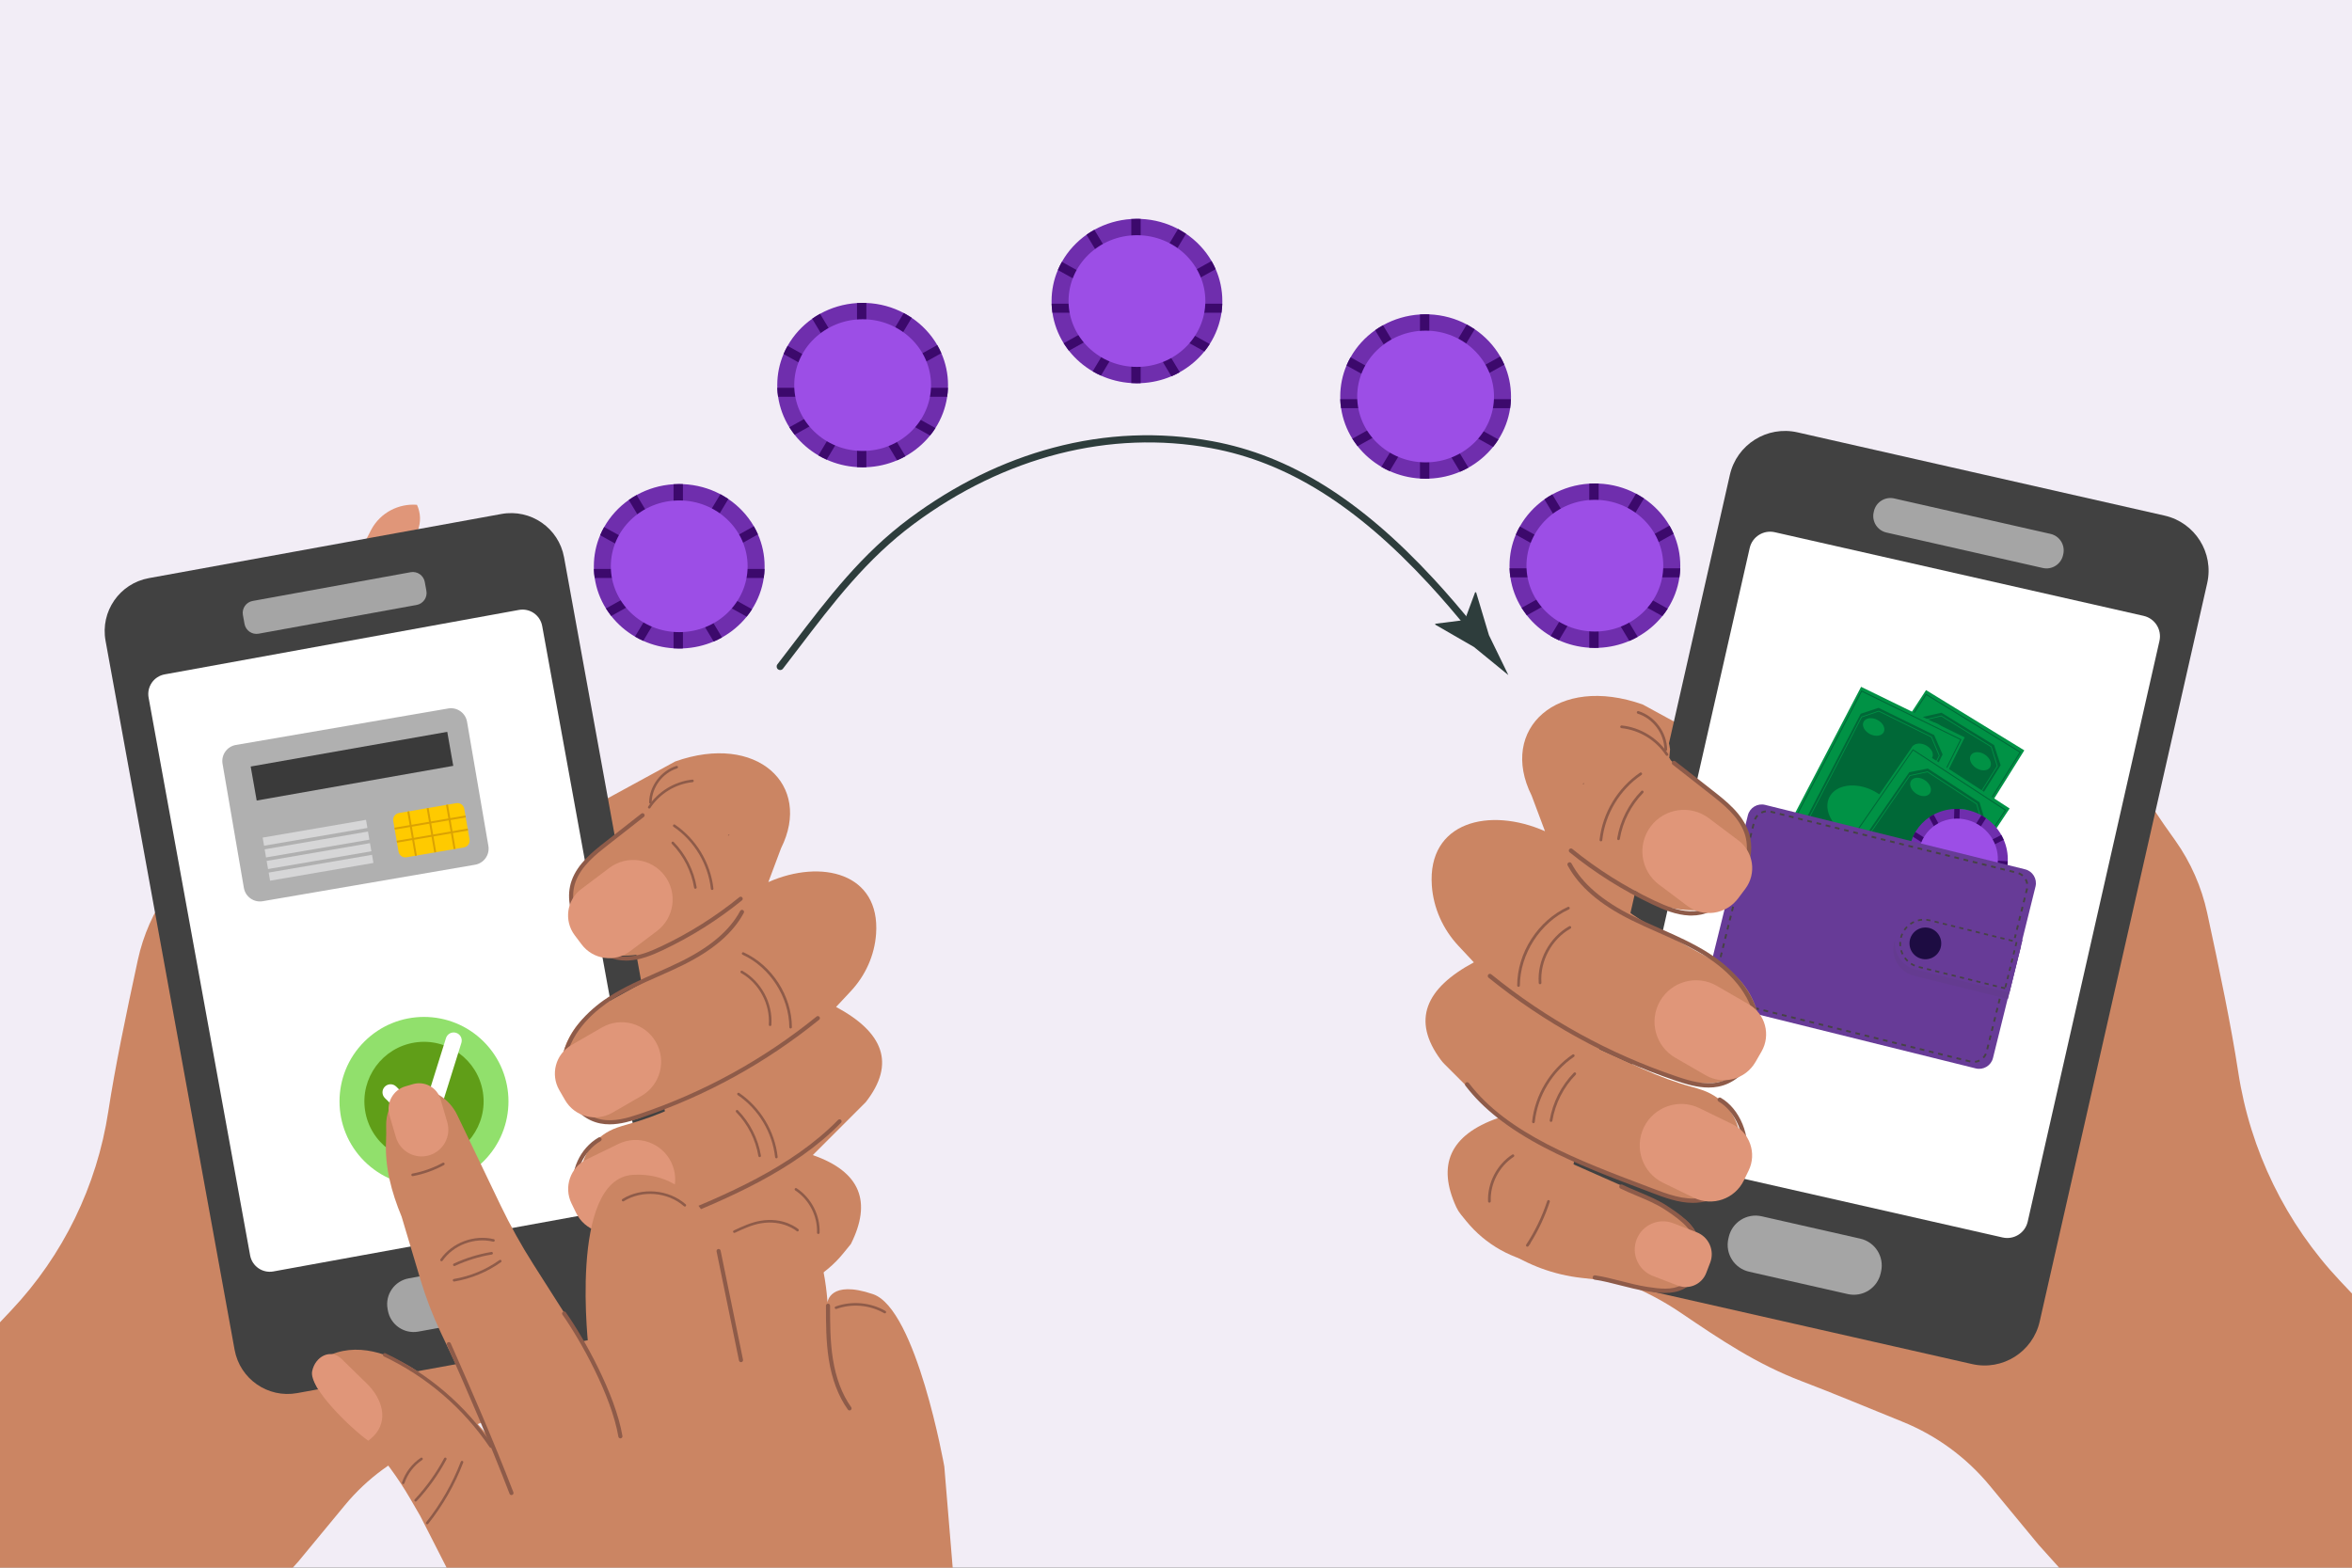 <svg width="720" height="480" viewBox="0 0 720 480" fill="none" xmlns="http://www.w3.org/2000/svg">
<rect x="0" y="0" width="720" height="480" fill="#333333" stroke="none"/>
<g clip-path="url(#clip0_4645_6737)">
<rect width="720" height="480" fill="#F2EDF6"/>
<g clip-path="url(#clip1_4645_6737)">
<path d="M127.869 162.519L123.9 172.54C121.438 178.753 114.406 181.794 108.195 179.333C107.516 179.063 106.878 178.741 106.277 178.371C108.814 172.082 111.279 166.578 113.635 162.191C116.511 156.841 122.153 154.12 127.643 154.562C128.765 156.982 128.93 159.843 127.869 162.518V162.519Z" fill="#E09679"/>
<path d="M234.064 173.384C234.064 173.658 234.059 173.93 234.05 174.201C234.019 175.136 233.937 176.058 233.802 176.963C233.289 180.435 232.041 183.677 230.211 186.542C229.71 187.332 229.163 188.091 228.573 188.82C226.513 191.374 223.951 193.537 221.032 195.167C220.207 195.629 219.352 196.049 218.474 196.423C215.577 197.655 212.404 198.395 209.07 198.532C208.69 198.548 208.308 198.556 207.926 198.556C207.347 198.556 206.771 198.537 206.202 198.501C202.903 198.295 199.772 197.499 196.919 196.22C196.049 195.831 195.202 195.395 194.387 194.919C191.563 193.27 189.089 191.12 187.101 188.595C186.522 187.862 185.984 187.098 185.49 186.302C183.744 183.497 182.549 180.339 182.051 176.963C181.918 176.058 181.834 175.136 181.803 174.201C181.794 173.93 181.789 173.659 181.789 173.384C181.789 170.02 182.473 166.809 183.717 163.877C184.083 163.017 184.494 162.18 184.952 161.373C186.8 158.099 189.383 155.264 192.486 153.072C193.256 152.527 194.058 152.023 194.891 151.561C198.26 149.691 202.103 148.523 206.204 148.266C206.773 148.23 207.347 148.211 207.927 148.211C208.311 148.211 208.691 148.219 209.071 148.237C213.213 148.407 217.104 149.505 220.525 151.322C221.364 151.768 222.177 152.257 222.958 152.787C226.165 154.962 228.841 157.816 230.764 161.129C231.23 161.934 231.652 162.763 232.025 163.618C233.339 166.622 234.065 169.921 234.065 173.386L234.064 173.384Z" fill="#6F2EAD"/>
<path d="M209.063 148.238V198.53C208.683 198.547 208.301 198.555 207.919 198.555C207.34 198.555 206.764 198.536 206.195 198.499V148.266C206.764 148.23 207.339 148.211 207.919 148.211C208.302 148.211 208.683 148.219 209.063 148.237V148.238Z" fill="#3C096C"/>
<path d="M221.032 195.175C220.207 195.638 219.352 196.058 218.473 196.432L209.069 180.745L207.636 178.352L207.11 177.477L206.806 176.971L206.584 176.603H206.583L206.202 175.962L205.98 175.59L205.676 175.086L205.15 174.21L203.717 171.819H203.715L192.484 153.081C193.254 152.536 194.056 152.032 194.89 151.57L206.202 170.438L207.636 172.829L208.161 173.704L208.463 174.21L208.683 174.578H208.684L209.069 175.221L209.291 175.589L209.595 176.095L210.118 176.97L211.55 179.36H211.552L221.032 195.173V195.175Z" fill="#3C096C"/>
<path d="M230.213 186.534C229.712 187.324 229.164 188.083 228.575 188.812L211.553 179.348L211.552 179.345L209.071 177.968L208.16 177.463L207.637 177.17L207.252 176.956L206.587 176.587H206.586L206.205 176.373L205.679 176.081L204.771 175.575L202.287 174.194L183.719 163.871C184.085 163.011 184.495 162.175 184.953 161.367L203.718 171.803H203.72L206.204 173.185L207.111 173.689L207.637 173.982L208.021 174.196L208.685 174.563H208.686V174.566L209.071 174.78L209.594 175.07L210.505 175.575L212.987 176.956L230.213 186.535V186.534Z" fill="#3C096C"/>
<path d="M234.046 174.203C234.015 175.138 233.932 176.06 233.798 176.965H182.045C181.912 176.06 181.828 175.138 181.797 174.203H234.046Z" fill="#3C096C"/>
<path d="M187.101 188.599L203.718 179.36L206.202 177.979L207.11 177.474L207.636 177.181L208.021 176.967L208.685 176.598L209.069 176.384L209.595 176.092L210.503 175.586L212.987 174.205L232.023 163.622C231.65 162.767 231.229 161.938 230.763 161.133L211.552 171.815L209.069 173.196L208.161 173.7L207.636 173.993L207.252 174.207L206.584 174.578L206.201 174.792L205.675 175.085L204.767 175.589L202.285 176.97L185.488 186.309L187.099 188.602L187.101 188.599Z" fill="#3C096C"/>
<path d="M222.957 152.783L211.553 171.805L210.119 174.196L209.593 175.071L209.291 175.577L209.069 175.945L208.684 176.587L208.462 176.956L208.158 177.461L207.635 178.337L206.202 180.727L196.918 196.213C196.048 195.824 195.201 195.388 194.387 194.912L203.718 179.348L205.151 176.955L205.677 176.079L205.981 175.574L206.203 175.203L206.587 174.563L206.809 174.192L207.112 173.686L207.638 172.811L209.072 170.418L220.526 151.312L222.959 152.777L222.957 152.783Z" fill="#3C096C"/>
<path d="M207.926 193.551C196.38 193.551 186.988 184.506 186.988 173.389C186.988 162.272 196.38 153.227 207.926 153.227C219.471 153.227 228.863 162.272 228.863 173.389C228.863 184.506 219.471 193.551 207.926 193.551Z" fill="#9C4EE6"/>
<path d="M514.373 173.205C514.373 173.478 514.367 173.751 514.359 174.022C514.328 174.957 514.245 175.878 514.111 176.783C513.597 180.255 512.349 183.498 510.52 186.362C510.019 187.152 509.471 187.911 508.882 188.64C506.822 191.195 504.26 193.357 501.341 194.987C500.516 195.45 499.66 195.87 498.782 196.244C495.885 197.475 492.713 198.215 489.378 198.352C488.999 198.368 488.617 198.377 488.234 198.377C487.656 198.377 487.08 198.358 486.511 198.321C483.211 198.115 480.081 197.32 477.227 196.04C476.357 195.651 475.51 195.215 474.696 194.739C471.872 193.09 469.397 190.94 467.41 188.415C466.831 187.682 466.293 186.918 465.798 186.123C464.053 183.318 462.858 180.159 462.359 176.783C462.226 175.878 462.142 174.957 462.111 174.022C462.103 173.751 462.098 173.48 462.098 173.205C462.098 169.84 462.782 166.63 464.026 163.697C464.392 162.837 464.802 162.001 465.26 161.193C467.109 157.919 469.692 155.084 472.795 152.892C473.564 152.347 474.367 151.843 475.2 151.381C478.569 149.511 482.412 148.343 486.512 148.087C487.081 148.05 487.656 148.031 488.236 148.031C488.619 148.031 489 148.039 489.379 148.057C493.522 148.228 497.412 149.325 500.834 151.143C501.673 151.588 502.486 152.078 503.266 152.607C506.474 154.782 509.15 157.636 511.073 160.949C511.539 161.754 511.961 162.583 512.333 163.439C513.648 166.443 514.374 169.741 514.374 173.206L514.373 173.205Z" fill="#6F2EAD"/>
<path d="M489.379 148.058V198.351C489 198.367 488.618 198.375 488.235 198.375C487.657 198.375 487.081 198.356 486.512 198.32V148.087C487.081 148.05 487.655 148.031 488.235 148.031C488.619 148.031 489 148.039 489.379 148.057V148.058Z" fill="#3C096C"/>
<path d="M501.338 194.988C500.513 195.45 499.658 195.87 498.78 196.244L489.375 180.558L487.942 178.165L487.416 177.289L487.112 176.784L486.89 176.415H486.889L486.507 175.774L486.284 175.403L485.981 174.899L485.455 174.022L484.021 171.632H484.02L472.789 152.894C473.559 152.349 474.361 151.845 475.194 151.383L486.507 170.251L487.94 172.641L488.466 173.517L488.768 174.022L488.988 174.391H488.989L489.374 175.033L489.596 175.402L489.9 175.907L490.423 176.782L491.855 179.173H491.856L501.337 194.985L501.338 194.988Z" fill="#3C096C"/>
<path d="M510.523 186.362C510.021 187.152 509.474 187.911 508.885 188.64L491.863 179.176L491.862 179.173L489.381 177.796L488.47 177.291L487.947 176.998L487.562 176.784L486.897 176.416H486.896L486.514 176.201L485.988 175.909L485.08 175.403L482.596 174.022L464.027 163.699C464.393 162.839 464.804 162.003 465.262 161.195L484.027 171.631H484.028L486.512 173.013L487.42 173.517L487.946 173.81L488.329 174.024L488.993 174.391H488.995V174.394L489.38 174.608L489.903 174.898L490.813 175.403L493.296 176.784L510.521 186.363L510.523 186.362Z" fill="#3C096C"/>
<path d="M514.359 174.016C514.327 174.951 514.245 175.872 514.111 176.777H462.357C462.225 175.872 462.141 174.951 462.109 174.016H514.359Z" fill="#3C096C"/>
<path d="M467.406 188.404L484.023 179.165L486.507 177.784L487.415 177.278L487.94 176.986L488.325 176.772L488.989 176.403L489.374 176.189L489.9 175.896L490.808 175.391L493.292 174.01L512.328 163.427C511.955 162.572 511.534 161.742 511.068 160.938L491.857 171.62L489.374 173L488.466 173.505L487.94 173.797L487.557 174.011L486.889 174.383L486.505 174.597L485.98 174.889L485.072 175.393L482.589 176.774L465.793 186.114L467.404 188.406L467.406 188.404Z" fill="#3C096C"/>
<path d="M503.262 152.611L491.858 171.634L490.424 174.024L489.898 174.899L489.596 175.405L489.374 175.773L488.989 176.416L488.767 176.784L488.463 177.29L487.94 178.165L486.506 180.555L477.223 196.041C476.353 195.652 475.506 195.216 474.691 194.74L484.022 179.176L485.456 176.783L485.982 175.907L486.285 175.402L486.508 175.031L486.891 174.391L487.113 174.02L487.417 173.514L487.943 172.639L489.376 170.246L500.831 151.141L503.263 152.605L503.262 152.611Z" fill="#3C096C"/>
<path d="M488.226 193.364C476.681 193.364 467.289 184.318 467.289 173.201C467.289 162.084 476.681 153.039 488.226 153.039C499.772 153.039 509.164 162.084 509.164 173.201C509.164 184.318 499.772 193.364 488.226 193.364Z" fill="#9C4EE6"/>
<path d="M462.552 121.4C462.552 121.674 462.547 121.946 462.539 122.217C462.508 123.152 462.425 124.073 462.291 124.979C461.777 128.45 460.529 131.693 458.7 134.558C458.198 135.348 457.651 136.107 457.061 136.836C455.002 139.39 452.439 141.553 449.52 143.183C448.695 143.645 447.84 144.065 446.962 144.439C444.065 145.671 440.893 146.411 437.558 146.547C437.178 146.564 436.796 146.572 436.414 146.572C435.836 146.572 435.26 146.553 434.69 146.516C431.391 146.31 428.261 145.515 425.407 144.236C424.537 143.847 423.69 143.41 422.876 142.935C420.052 141.286 417.577 139.135 415.589 136.611C415.011 135.878 414.473 135.113 413.978 134.318C412.233 131.513 411.038 128.354 410.539 124.979C410.406 124.073 410.322 123.152 410.291 122.217C410.283 121.946 410.277 121.675 410.277 121.4C410.277 118.035 410.962 114.825 412.206 111.893C412.571 111.032 412.982 110.196 413.44 109.388C415.288 106.115 417.871 103.28 420.974 101.087C421.744 100.542 422.546 100.038 423.38 99.576C426.748 97.706 430.591 96.538 434.692 96.282C435.261 96.246 435.836 96.227 436.416 96.227C436.799 96.227 437.18 96.235 437.559 96.252C441.702 96.423 445.592 97.521 449.014 99.338C449.852 99.784 450.666 100.273 451.446 100.803C454.654 102.978 457.33 105.831 459.253 109.145C459.719 109.949 460.14 110.779 460.513 111.634C461.827 114.638 462.554 117.936 462.554 121.401L462.552 121.4Z" fill="#6F2EAD"/>
<path d="M437.551 96.252V146.545C437.172 146.561 436.789 146.569 436.407 146.569C435.829 146.569 435.253 146.55 434.684 146.514V96.282C435.253 96.246 435.827 96.227 436.407 96.227C436.791 96.227 437.172 96.235 437.551 96.252Z" fill="#3C096C"/>
<path d="M449.512 143.183C448.687 143.645 447.832 144.065 446.954 144.439L437.55 128.753L436.116 126.36L435.59 125.485L435.287 124.979L435.064 124.611H435.063L434.682 123.97L434.46 123.598L434.157 123.094L433.631 122.217L432.197 119.827H432.196L420.965 101.089C421.735 100.544 422.537 100.04 423.37 99.578L434.682 118.446L436.116 120.837L436.642 121.712L436.944 122.217L437.163 122.586H437.165L437.55 123.228L437.772 123.597L438.075 124.102L438.598 124.978L440.031 127.368H440.032L449.512 143.181V143.183Z" fill="#3C096C"/>
<path d="M458.697 134.565C458.196 135.355 457.648 136.114 457.059 136.843L440.038 127.379L440.036 127.376L437.555 126L436.645 125.494L436.122 125.201L435.737 124.987L435.071 124.619H435.07L434.689 124.405L434.164 124.112L433.256 123.606L430.772 122.226L412.203 111.903C412.569 111.042 412.98 110.206 413.438 109.398L432.203 119.834H432.204L434.688 121.216L435.596 121.72L436.122 122.013L436.505 122.227L437.169 122.594H437.17V122.597L437.555 122.811L438.078 123.101L438.989 123.606L441.471 124.987L458.697 134.566V134.565Z" fill="#3C096C"/>
<path d="M462.53 122.219C462.499 123.154 462.417 124.075 462.282 124.98H410.529C410.396 124.075 410.312 123.154 410.281 122.219H462.53Z" fill="#3C096C"/>
<path d="M415.581 136.622L432.199 127.383L434.683 126.003L435.59 125.497L436.116 125.204L436.501 124.99L437.165 124.622L437.55 124.408L438.076 124.115L438.984 123.61L441.467 122.229L460.504 111.646C460.131 110.79 459.709 109.961 459.243 109.156L440.032 119.838L437.55 121.219L436.642 121.723L436.116 122.016L435.733 122.23L435.065 122.601L434.681 122.815L434.155 123.108L433.247 123.612L430.765 124.993L413.969 134.332L415.58 136.625L415.581 136.622Z" fill="#3C096C"/>
<path d="M451.438 100.822L440.033 119.844L438.6 122.235L438.074 123.11L437.772 123.616L437.549 123.984L437.165 124.627L436.942 124.995L436.639 125.501L436.116 126.376L434.682 128.766L425.399 144.252C424.529 143.863 423.682 143.427 422.867 142.951L432.198 127.387L433.632 124.994L434.158 124.118L434.461 123.613L434.684 123.242L435.067 122.602L435.289 122.231L435.593 121.725L436.119 120.85L437.552 118.457L449.007 99.352L451.439 100.816L451.438 100.822Z" fill="#3C096C"/>
<path d="M436.41 141.567C424.865 141.567 415.473 132.521 415.473 121.404C415.473 110.287 424.865 101.242 436.41 101.242C447.955 101.242 457.347 110.287 457.347 121.404C457.347 132.521 447.955 141.567 436.41 141.567Z" fill="#9C4EE6"/>
<path d="M290.212 117.908C290.212 118.181 290.207 118.454 290.199 118.725C290.168 119.66 290.085 120.581 289.951 121.486C289.437 124.958 288.189 128.201 286.36 131.066C285.859 131.856 285.311 132.614 284.722 133.343C282.662 135.898 280.099 138.06 277.181 139.691C276.355 140.153 275.5 140.573 274.622 140.947C271.725 142.179 268.553 142.918 265.218 143.055C264.839 143.072 264.456 143.08 264.074 143.08C263.496 143.08 262.92 143.061 262.351 143.024C259.051 142.818 255.921 142.023 253.067 140.743C252.197 140.355 251.35 139.918 250.536 139.443C247.712 137.793 245.237 135.643 243.249 133.118C242.671 132.385 242.133 131.621 241.638 130.826C239.893 128.021 238.698 124.862 238.199 121.486C238.066 120.581 237.982 119.66 237.951 118.725C237.943 118.454 237.938 118.183 237.938 117.908C237.938 114.543 238.622 111.333 239.866 108.4C240.232 107.54 240.642 106.704 241.1 105.896C242.949 102.622 245.531 99.788 248.634 97.595C249.404 97.05 250.206 96.546 251.04 96.084C254.408 94.214 258.251 93.046 262.352 92.79C262.921 92.753 263.496 92.734 264.076 92.734C264.459 92.734 264.84 92.743 265.219 92.76C269.362 92.931 273.252 94.028 276.674 95.846C277.513 96.291 278.326 96.781 279.106 97.311C282.314 99.485 284.99 102.339 286.913 105.652C287.379 106.457 287.8 107.287 288.173 108.142C289.487 111.146 290.214 114.444 290.214 117.909L290.212 117.908Z" fill="#6F2EAD"/>
<path d="M265.211 92.76V143.053C264.832 143.069 264.45 143.077 264.067 143.077C263.489 143.077 262.913 143.058 262.344 143.021V92.79C262.913 92.753 263.487 92.734 264.067 92.734C264.451 92.734 264.832 92.743 265.211 92.76Z" fill="#3C096C"/>
<path d="M277.178 139.683C276.352 140.145 275.497 140.565 274.619 140.939L265.215 125.253L263.781 122.86L263.256 121.985L262.952 121.479L262.73 121.111H262.729L262.346 120.47L262.124 120.098L261.821 119.594L261.295 118.717L259.861 116.327H259.86L248.629 97.589C249.399 97.044 250.201 96.54 251.034 96.078L262.346 114.946L263.78 117.337L264.306 118.212L264.608 118.717L264.828 119.086H264.829L265.214 119.728L265.436 120.097L265.739 120.602L266.263 121.478L267.695 123.868H267.696L277.176 139.681L277.178 139.683Z" fill="#3C096C"/>
<path d="M286.363 131.065C285.861 131.855 285.314 132.614 284.724 133.343L267.703 123.879L267.702 123.876L265.221 122.5L264.31 121.994L263.787 121.701L263.402 121.487L262.737 121.119H262.736L262.353 120.905L261.828 120.612L260.92 120.106L258.436 118.726L239.867 108.403C240.233 107.542 240.644 106.706 241.102 105.898L259.867 116.334H259.868L262.352 117.716L263.26 118.22L263.786 118.513L264.169 118.727L264.833 119.094H264.835V119.097L265.219 119.311L265.742 119.601L266.653 120.106L269.136 121.487L286.361 131.066L286.363 131.065Z" fill="#3C096C"/>
<path d="M290.191 118.727C290.159 119.662 290.077 120.583 289.943 121.488H238.189C238.057 120.583 237.973 119.662 237.941 118.727H290.191Z" fill="#3C096C"/>
<path d="M243.241 133.115L259.859 123.876L262.343 122.495L263.251 121.989L263.776 121.697L264.161 121.483L264.825 121.114L265.21 120.9L265.736 120.607L266.644 120.102L269.128 118.721L288.164 108.138C287.791 107.283 287.37 106.453 286.903 105.648L267.693 116.331L265.21 117.711L264.302 118.215L263.776 118.508L263.393 118.722L262.725 119.094L262.341 119.308L261.816 119.6L260.908 120.104L258.425 121.485L241.629 130.824L243.24 133.117L243.241 133.115Z" fill="#3C096C"/>
<path d="M279.098 97.306L267.694 116.329L266.26 118.719L265.734 119.595L265.432 120.1L265.21 120.469L264.825 121.111L264.603 121.479L264.299 121.985L263.776 122.86L262.342 125.251L253.059 140.737C252.189 140.348 251.342 139.911 250.527 139.436L259.858 123.871L261.292 121.478L261.818 120.603L262.121 120.097L262.344 119.726L262.727 119.086L262.949 118.715L263.253 118.21L263.779 117.334L265.212 114.941L276.667 95.836L279.099 97.301L279.098 97.306Z" fill="#3C096C"/>
<path d="M264.07 138.074C252.525 138.074 243.133 129.029 243.133 117.912C243.133 106.795 252.525 97.75 264.07 97.75C275.615 97.75 285.007 106.795 285.007 117.912C285.007 129.029 275.615 138.074 264.07 138.074Z" fill="#9C4EE6"/>
<path d="M374.185 92.173C374.185 92.447 374.18 92.719 374.172 92.99C374.14 93.925 374.058 94.847 373.924 95.752C373.41 99.224 372.162 102.467 370.333 105.331C369.831 106.121 369.284 106.88 368.694 107.609C366.635 110.163 364.072 112.326 361.153 113.956C360.328 114.418 359.473 114.838 358.595 115.212C355.698 116.444 352.525 117.184 349.191 117.321C348.811 117.337 348.429 117.345 348.047 117.345C347.468 117.345 346.892 117.326 346.323 117.29C343.024 117.084 339.893 116.288 337.04 115.009C336.17 114.62 335.323 114.184 334.508 113.708C331.684 112.059 329.21 109.909 327.222 107.384C326.643 106.651 326.105 105.887 325.611 105.091C323.866 102.286 322.67 99.128 322.172 95.752C322.039 94.847 321.955 93.925 321.924 92.99C321.916 92.719 321.91 92.448 321.91 92.173C321.91 88.809 322.594 85.599 323.838 82.666C324.204 81.806 324.615 80.969 325.073 80.162C326.921 76.888 329.504 74.053 332.607 71.861C333.377 71.316 334.179 70.812 335.012 70.35C338.381 68.48 342.224 67.312 346.325 67.056C346.894 67.019 347.468 67 348.048 67C348.432 67 348.813 67.008 349.192 67.026C353.334 67.197 357.225 68.294 360.646 70.111C361.485 70.557 362.298 71.046 363.079 71.576C366.286 73.751 368.963 76.605 370.885 79.918C371.352 80.723 371.773 81.552 372.146 82.407C373.46 85.412 374.186 88.71 374.186 92.175L374.185 92.173Z" fill="#6F2EAD"/>
<path d="M349.184 67.026V117.318C348.804 117.334 348.422 117.343 348.04 117.343C347.461 117.343 346.886 117.324 346.316 117.287V67.056C346.886 67.019 347.46 67 348.04 67C348.424 67 348.804 67.008 349.184 67.026Z" fill="#3C096C"/>
<path d="M361.154 113.964C360.329 114.427 359.474 114.847 358.596 115.221L349.192 99.534L347.758 97.141L347.232 96.266L346.929 95.76L346.706 95.392H346.705L346.323 94.751L346.101 94.379L345.797 93.875L345.271 92.999L343.838 90.608H343.836L332.605 71.87C333.375 71.326 334.177 70.822 335.011 70.359L346.323 89.228L347.757 91.618L348.282 92.493L348.585 92.999L348.804 93.367H348.805L349.19 94.01L349.413 94.378L349.716 94.884L350.239 95.759L351.671 98.149H351.673L361.153 113.962L361.154 113.964Z" fill="#3C096C"/>
<path d="M370.331 105.338C369.83 106.128 369.283 106.887 368.693 107.616L351.672 98.152L351.671 98.15L349.189 96.773L348.279 96.267L347.756 95.975L347.371 95.761L346.706 95.392H346.704L346.322 95.178L345.796 94.885L344.888 94.38L342.405 92.999L323.836 82.676C324.202 81.816 324.612 80.98 325.07 80.172L343.836 90.607H343.837L346.321 91.99L347.229 92.494L347.754 92.786L348.138 93L348.802 93.368H348.803V93.37L349.188 93.585L349.711 93.874L350.622 94.38L353.104 95.761L370.33 105.34L370.331 105.338Z" fill="#3C096C"/>
<path d="M374.171 92.992C374.14 93.927 374.057 94.849 373.923 95.754H322.17C322.037 94.849 321.953 93.927 321.922 92.992H374.171Z" fill="#3C096C"/>
<path d="M327.214 107.388L343.831 98.149L346.315 96.768L347.223 96.263L347.749 95.97L348.134 95.756L348.798 95.387L349.183 95.173L349.708 94.881L350.616 94.375L353.1 92.994L372.136 82.411C371.764 81.556 371.342 80.727 370.876 79.922L351.665 90.604L349.183 91.985L348.275 92.489L347.749 92.782L347.365 92.996L346.697 93.367L346.314 93.581L345.788 93.874L344.88 94.378L342.398 95.759L325.602 105.098L327.213 107.391L327.214 107.388Z" fill="#3C096C"/>
<path d="M363.07 71.572L351.666 90.594L350.232 92.985L349.707 93.86L349.405 94.366L349.182 94.734L348.797 95.376L348.575 95.745L348.272 96.251L347.749 97.126L346.315 99.516L337.031 115.002C336.161 114.613 335.314 114.177 334.5 113.701L343.831 98.137L345.265 95.744L345.791 94.868L346.094 94.363L346.316 93.992L346.7 93.352L346.922 92.981L347.226 92.475L347.751 91.6L349.185 89.207L360.639 70.102L363.072 71.566L363.07 71.572Z" fill="#3C096C"/>
<path d="M348.047 112.34C336.501 112.34 327.109 103.295 327.109 92.178C327.109 81.061 336.501 72.016 348.047 72.016C359.592 72.016 368.984 81.061 368.984 92.178C368.984 103.295 359.592 112.34 348.047 112.34Z" fill="#9C4EE6"/>
<path d="M265.014 337.47L248.816 353.67C263.563 358.806 266.883 368.083 260.479 380.884L258.154 383.743C252.571 390.612 244.577 395.09 235.804 396.26L231.33 396.858C218.551 398.565 206.345 403.219 195.671 410.448C184.065 418.31 173.565 425.405 160.398 430.414C150.585 434.147 140.898 438.253 131.155 442.169C121.2 446.172 112.403 452.602 105.567 460.876L91.359 478.073L0 579.769V404.857L3.434 401.217C19.3 384.401 29.669 363.149 33.155 340.292C35.194 326.921 38.562 310.707 42.197 293.915C43.841 286.331 47 279.154 51.482 272.819L54.71 268.254C60.515 260.049 65.085 251.038 68.277 241.508C73.493 225.938 78.658 210.906 83.549 198.793C86.085 192.504 88.55 186.999 90.907 182.613C93.782 177.263 99.425 174.542 104.914 174.984C108.03 175.235 111.095 176.504 113.579 178.889C119.731 184.795 122.995 196.196 121.816 214.36C118.93 234.094 108.061 255.472 95.898 274.619C93.662 284.37 96.738 288.471 107.562 284.339L130.241 272.674L171.061 252.588L206.7 233.149C231.656 224.295 248.817 240.276 239.097 259.714L235.209 270.082C251.39 262.919 269.497 267.28 268.189 285.935C267.73 292.49 264.947 298.666 260.464 303.469L255.943 308.312C270.337 316.032 274.322 325.582 265.016 337.469L265.014 337.47Z" fill="#CB8563"/>
<path d="M198.921 406.902L90.972 426.545C82.022 428.174 73.447 422.239 71.818 413.288L32.308 196.168C30.679 187.218 36.614 178.643 45.565 177.014L153.513 157.371C162.464 155.742 171.038 161.677 172.667 170.627L212.177 387.749C213.806 396.699 207.871 405.274 198.921 406.903V406.902Z" fill="#414141"/>
<path d="M77.348 184L125.717 175.201C127.733 174.834 129.668 176.173 130.034 178.189L130.529 180.909C130.896 182.925 129.556 184.86 127.541 185.226L79.172 194.025C77.156 194.392 75.221 193.053 74.855 191.037L74.36 188.317C73.993 186.301 75.332 184.366 77.348 184Z" fill="#A5A5A5"/>
<path d="M192.132 369.559L83.679 389.295C80.357 389.899 77.172 387.696 76.568 384.373L45.49 213.595C44.886 210.272 47.089 207.088 50.412 206.484L158.865 186.748C162.187 186.144 165.372 188.347 165.976 191.67L197.053 362.448C197.658 365.771 195.454 368.955 192.132 369.559Z" fill="white"/>
<path d="M157.075 402.438L128.066 407.717C123.709 408.51 119.534 405.621 118.741 401.264L118.647 400.742C117.854 396.386 120.743 392.211 125.099 391.418L154.109 386.139C158.466 385.346 162.641 388.235 163.433 392.592L163.528 393.113C164.321 397.47 161.432 401.645 157.075 402.438Z" fill="#A5A5A5"/>
<path d="M72.201 228.094L137.211 216.924C139.928 216.458 142.508 218.282 142.975 220.998L149.505 259.002C149.972 261.719 148.148 264.299 145.432 264.767L80.422 275.937C77.705 276.403 75.125 274.579 74.657 271.863L68.127 233.859C67.661 231.142 69.485 228.562 72.201 228.094Z" fill="#B0B0B0"/>
<path d="M124.448 262.485L142.004 259.469C143.158 259.27 143.933 258.174 143.735 257.019L142.125 247.653C141.927 246.499 140.83 245.724 139.676 245.922L122.121 248.939C120.966 249.137 120.192 250.234 120.39 251.388L121.999 260.754C122.198 261.908 123.294 262.683 124.448 262.485Z" fill="#FFCA00"/>
<path d="M82.673 269.655L114.312 264.219L113.885 261.732L82.246 267.169L82.673 269.655Z" fill="#D6D6D7"/>
<path d="M82.052 266.085L113.691 260.648L113.264 258.162L81.625 263.598L82.052 266.085Z" fill="#D6D6D7"/>
<path d="M81.439 262.53L113.078 257.094L112.651 254.607L81.011 260.044L81.439 262.53Z" fill="#D6D6D7"/>
<path d="M80.833 258.944L112.473 253.508L112.045 251.021L80.406 256.458L80.833 258.944Z" fill="#D6D6D7"/>
<path d="M137.127 246.345L136.543 246.445L138.871 259.991L139.454 259.891L137.127 246.345Z" fill="#DBA203"/>
<path d="M131.201 247.376L130.617 247.477L132.945 261.023L133.528 260.922L131.201 247.376Z" fill="#DBA203"/>
<path d="M125.275 248.4L124.691 248.5L127.019 262.046L127.603 261.946L125.275 248.4Z" fill="#DBA203"/>
<path d="M143.173 253.695L121.438 257.43L121.538 258.013L143.273 254.278L143.173 253.695Z" fill="#DBA203"/>
<path d="M142.485 249.695L120.75 253.43L120.85 254.013L142.586 250.278L142.485 249.695Z" fill="#DBA203"/>
<path d="M76.74 234.694L78.578 245.109L138.754 234.488L136.916 224.073L76.74 234.694Z" fill="#3A3A3A"/>
<path d="M148.081 355.513C158.18 345.414 158.18 329.04 148.081 318.941C137.982 308.841 121.608 308.841 111.509 318.941C101.41 329.04 101.41 345.414 111.509 355.513C121.608 365.612 137.982 365.612 148.081 355.513Z" fill="#91E06C"/>
<path d="M132.569 355.273C122.623 356.803 113.287 349.957 111.757 340.011C110.227 330.065 117.073 320.728 127.019 319.198C136.965 317.668 146.302 324.514 147.832 334.46C149.362 344.407 142.516 353.743 132.569 355.273Z" fill="#609E18"/>
<path d="M130.905 347.724C130.138 347.841 129.354 347.592 128.795 347.041L117.825 336.212C116.854 335.254 116.843 333.69 117.801 332.72C118.76 331.75 120.323 331.739 121.294 332.697L129.382 340.681L136.523 317.85C136.93 316.549 138.315 315.824 139.617 316.23C140.918 316.637 141.644 318.022 141.236 319.324L132.886 346.02C132.629 346.841 131.962 347.47 131.127 347.679C131.053 347.698 130.98 347.713 130.905 347.724Z" fill="white"/>
<path d="M175.591 281.157C175.876 283.014 176.498 284.521 177.434 285.706C180.683 291.695 187.024 292.213 187.024 292.213C191.813 293.301 199.993 292.045 204.235 289.57L215.391 281.705C219.848 280.026 224.2 277.346 228.495 274.103L229.727 273.391L229.579 273.274L229.621 273.242C232.304 271.152 234.339 268.344 235.533 265.161L237.665 259.478C238.326 252.967 238.658 246.683 237.308 241.561C236.37 238.005 233.617 235.204 230.08 234.198C214.154 229.662 199.4 232.603 197.846 245.691L198.087 248.364L197.865 248.188C198.902 250.043 174.199 262.115 174.439 275.181C174.481 277.468 175.087 279.433 175.594 281.155L175.591 281.157Z" fill="#CB8563"/>
<path d="M197.632 341.511L228.599 326.357L251.3 308.88C256.435 287.491 245.784 279.264 226.967 277.844L217.784 286.543C213.201 290.885 208.083 294.626 202.554 297.674L183.694 308.072C178.323 311.032 174.274 315.968 172.57 321.859C170.676 328.415 172.149 336.424 177.656 340.18C183.561 344.209 191.212 344.652 197.634 341.509L197.632 341.511Z" fill="#CB8563"/>
<path d="M202.96 375.609L222.418 366.72L243.337 356.983L261.106 338.612C264.656 324.639 260.166 316.939 250.357 313.383L234.88 324.275C229.97 327.73 224.746 330.717 219.277 333.194L206.288 339.081C201.617 341.197 196.799 342.986 191.853 344.342C190.875 344.611 189.929 344.901 189.02 345.215C175.844 349.759 173.295 367.48 184.792 375.36C184.915 375.444 185.04 375.528 185.167 375.611C191.096 378.998 197.026 378.996 202.96 375.611V375.609Z" fill="#CB8563"/>
<path d="M227.079 367.996L209.86 375.612C207.324 376.734 204.729 377.714 202.093 378.577C198.432 379.777 192.568 382.273 191.522 386.198C189.583 393.476 191.102 399.492 196.285 401.783C197.944 402.516 199.785 402.734 201.583 402.492L212.518 401.015L223.713 399.753C231.665 398.857 239.284 396.061 245.928 391.598L252.682 387.063C257.456 374.791 254.709 365.636 243.591 359.953L227.082 367.996H227.079Z" fill="#CB8563"/>
<path d="M191.646 294.118C187.597 294.118 183.948 292.412 182.02 289.585C181.823 289.298 181.898 288.906 182.185 288.71C182.473 288.513 182.864 288.588 183.061 288.875C184.843 291.486 188.344 293.009 192.201 292.847C195.556 292.706 198.728 291.501 202.46 289.736C210.986 285.7 219.022 280.64 226.343 274.695C226.613 274.476 227.01 274.518 227.229 274.788C227.449 275.057 227.407 275.454 227.137 275.674C219.737 281.682 211.615 286.796 202.999 290.874C199.651 292.458 196.033 293.947 192.255 294.106C192.052 294.114 191.85 294.118 191.648 294.118H191.646Z" fill="#8E5B49"/>
<path d="M186.618 344.255C185.663 344.255 184.706 344.172 183.756 343.983C175.073 342.253 170.593 332.227 172.002 324.312C173.742 314.539 181.929 308.034 186.656 305.025C191.128 302.18 196.041 300.007 200.792 297.906C203.386 296.759 206.067 295.574 208.638 294.294C217.541 289.866 223.412 284.833 226.586 278.91C226.75 278.604 227.132 278.489 227.438 278.653C227.745 278.817 227.86 279.199 227.696 279.505C224.393 285.668 218.343 290.874 209.199 295.422C206.603 296.713 203.907 297.904 201.302 299.058C196.593 301.14 191.724 303.292 187.332 306.088C182.78 308.985 174.898 315.233 173.242 324.533C171.934 331.875 176.032 341.16 184.003 342.748C187.966 343.537 192.029 342.342 195.851 341.05C215.579 334.383 233.786 324.356 249.965 311.247C250.235 311.028 250.632 311.069 250.85 311.34C251.07 311.61 251.028 312.007 250.758 312.226C234.462 325.43 216.125 335.53 196.255 342.245C193.293 343.247 189.961 344.256 186.618 344.256V344.255Z" fill="#8E5B49"/>
<path d="M191.28 377.892C190.488 377.892 189.692 377.84 188.898 377.725C182.419 376.794 176.819 371.453 175.58 365.025C174.342 358.598 177.557 351.559 183.227 348.287C183.528 348.114 183.913 348.217 184.088 348.518C184.262 348.819 184.158 349.204 183.857 349.378C178.639 352.391 175.678 358.871 176.818 364.788C177.957 370.706 183.113 375.622 189.078 376.48C194.424 377.247 199.979 374.958 204.442 373.118C222.144 365.819 242.206 357.547 256.556 342.9C256.8 342.652 257.198 342.648 257.446 342.89C257.694 343.134 257.698 343.532 257.456 343.78C242.925 358.612 222.736 366.936 204.922 374.281C200.96 375.913 196.164 377.892 191.282 377.892H191.28Z" fill="#8E5B49"/>
<path d="M199.412 404.144C197.526 404.144 195.596 403.86 193.867 402.96C189.11 400.484 187.721 394.274 189.127 389.699C190.753 384.405 195.231 380.827 198.702 378.76C201.314 377.203 204.136 375.976 206.862 374.792C208.483 374.087 210.16 373.36 211.765 372.572C212.076 372.419 212.454 372.548 212.608 372.861C212.761 373.173 212.632 373.551 212.319 373.704C210.687 374.503 208.998 375.238 207.363 375.948C204.672 377.117 201.889 378.326 199.345 379.842C196.065 381.796 191.838 385.158 190.33 390.07C189.077 394.152 190.274 399.671 194.448 401.845C197.301 403.33 200.681 402.965 204.485 402.38L219.928 400.003C220.272 399.95 220.593 400.186 220.646 400.53C220.699 400.875 220.463 401.196 220.119 401.249L204.676 403.625C203.126 403.864 201.29 404.146 199.41 404.147L199.412 404.144Z" fill="#8E5B49"/>
<path d="M235.744 314.161C235.735 314.161 235.725 314.161 235.716 314.161C235.499 314.146 235.335 313.958 235.351 313.741C235.793 307.415 232.385 301.061 226.871 297.931C226.681 297.824 226.616 297.584 226.723 297.394C226.83 297.205 227.07 297.14 227.26 297.247C233.031 300.523 236.599 307.174 236.137 313.796C236.122 314.004 235.95 314.162 235.745 314.162L235.744 314.161Z" fill="#8E5B49"/>
<path d="M198.749 247.57C198.675 247.57 198.6 247.55 198.534 247.507C198.352 247.387 198.301 247.143 198.42 246.962C201.425 242.368 206.478 239.281 211.938 238.705C212.155 238.682 212.347 238.84 212.37 239.055C212.393 239.27 212.236 239.464 212.021 239.487C206.794 240.039 201.955 242.994 199.078 247.393C199.002 247.508 198.876 247.57 198.749 247.57Z" fill="#8E5B49"/>
<path d="M199.1 246.096C199.1 246.096 199.096 246.096 199.095 246.096C198.878 246.093 198.704 245.914 198.707 245.696C198.783 240.718 202.284 236.017 207.034 234.518C207.241 234.453 207.462 234.568 207.527 234.776C207.592 234.983 207.477 235.204 207.27 235.269C202.835 236.667 199.563 241.058 199.493 245.708C199.49 245.924 199.314 246.096 199.1 246.096Z" fill="#8E5B49"/>
<path d="M242.024 314.904C241.807 314.904 241.632 314.729 241.631 314.512C241.579 305.295 235.695 296.167 227.322 292.313C227.125 292.223 227.039 291.988 227.13 291.792C227.221 291.594 227.454 291.507 227.652 291.599C231.928 293.568 235.605 296.804 238.284 300.96C240.963 305.116 242.392 309.801 242.418 314.508C242.418 314.725 242.245 314.903 242.026 314.904H242.024Z" fill="#8E5B49"/>
<path d="M232.546 354.291C232.356 354.291 232.19 354.154 232.159 353.962C231.325 348.936 228.905 344.162 225.342 340.52C225.191 340.365 225.193 340.117 225.349 339.964C225.504 339.812 225.753 339.814 225.906 339.97C229.58 343.727 232.077 348.65 232.936 353.834C232.972 354.048 232.827 354.252 232.612 354.287C232.591 354.291 232.569 354.292 232.547 354.292L232.546 354.291Z" fill="#8E5B49"/>
<path d="M237.669 354.658C237.471 354.658 237.3 354.509 237.279 354.307C236.44 346.705 232.165 339.598 225.84 335.297C225.66 335.175 225.614 334.929 225.736 334.751C225.858 334.57 226.103 334.524 226.282 334.646C232.793 339.076 237.196 346.393 238.059 354.222C238.084 354.437 237.928 354.632 237.711 354.655C237.696 354.657 237.681 354.658 237.668 354.658H237.669Z" fill="#8E5B49"/>
<path d="M212.87 272.127C212.681 272.127 212.514 271.99 212.483 271.797C211.649 266.771 209.229 261.998 205.667 258.356C205.515 258.201 205.518 257.953 205.673 257.799C205.828 257.648 206.077 257.65 206.23 257.806C209.904 261.563 212.401 266.486 213.261 271.669C213.296 271.883 213.151 272.086 212.937 272.121C212.915 272.125 212.893 272.127 212.872 272.127H212.87Z" fill="#8E5B49"/>
<path d="M218.005 272.502C217.807 272.502 217.636 272.353 217.615 272.151C216.776 264.549 212.501 257.441 206.176 253.14C205.996 253.018 205.95 252.773 206.072 252.594C206.194 252.414 206.439 252.368 206.618 252.49C213.129 256.92 217.532 264.237 218.396 272.065C218.421 272.281 218.265 272.476 218.048 272.499C218.033 272.5 218.018 272.502 218.005 272.502Z" fill="#8E5B49"/>
<path d="M239.441 390.662C239.32 390.662 239.201 390.606 239.124 390.502L238.582 389.766C238.532 389.697 238.506 389.617 238.504 389.537C236.16 385.792 234.278 381.771 232.903 377.57C232.835 377.364 232.947 377.142 233.155 377.074C233.361 377.007 233.583 377.119 233.651 377.326C235.122 381.817 237.181 386.099 239.769 390.053C239.885 390.232 239.839 390.471 239.664 390.591C239.597 390.639 239.518 390.662 239.441 390.662Z" fill="#8E5B49"/>
<path d="M250.502 377.83C250.502 377.83 250.491 377.83 250.485 377.83C250.268 377.821 250.099 377.639 250.107 377.42C250.306 372.342 247.686 367.263 243.432 364.481C243.25 364.361 243.199 364.118 243.318 363.936C243.437 363.754 243.681 363.703 243.863 363.822C248.344 366.752 251.105 372.102 250.894 377.452C250.886 377.663 250.712 377.83 250.502 377.83Z" fill="#8E5B49"/>
<path d="M222.995 255.837C223.186 255.837 223.472 255.547 223.164 255.547C222.973 255.547 222.687 255.837 222.995 255.837Z" fill="#8E5B49"/>
<path d="M177.731 283.593C177.544 283.593 177.36 283.51 177.235 283.351C174.273 279.567 173.388 274.192 174.982 269.658C176.834 264.388 181.565 260.684 185.366 257.707L196.321 249.126C196.595 248.912 196.991 248.959 197.205 249.233C197.419 249.507 197.372 249.903 197.098 250.117L186.142 258.697C182.47 261.573 177.9 265.153 176.17 270.074C174.716 274.213 175.524 279.12 178.227 282.574C178.441 282.847 178.394 283.243 178.12 283.457C178.005 283.548 177.868 283.591 177.732 283.591L177.731 283.593Z" fill="#8E5B49"/>
<path d="M203.484 268.14C207.501 273.48 206.427 281.066 201.086 285.082L192.878 291.255C188.199 294.773 181.555 293.832 178.036 289.154L175.924 286.348C172.576 281.895 173.47 275.57 177.925 272.221L186.54 265.743C191.881 261.726 199.466 262.799 203.483 268.141L203.484 268.14Z" fill="#E09679"/>
<path d="M200.768 319.036C204.11 324.823 202.126 332.224 196.34 335.565L187.453 340.696C182.38 343.624 175.893 341.887 172.965 336.813L171.213 333.778C168.427 328.952 170.08 322.783 174.905 319.997L184.241 314.607C190.028 311.266 197.428 313.25 200.77 319.036H200.768Z" fill="#E09679"/>
<path d="M205.472 355.852C208.395 361.861 205.892 369.103 199.883 372.024L190.916 376.384C185.503 379.015 178.982 376.762 176.349 371.348L174.944 368.459C172.507 363.448 174.594 357.411 179.605 354.975L189.299 350.26C195.309 347.338 202.551 349.84 205.472 355.85V355.852Z" fill="#E09679"/>
<path d="M207.586 388.534C209.221 392.778 207.107 397.544 202.862 399.178L195.561 401.991C192.274 403.257 188.584 401.619 187.317 398.333L186.156 395.318C184.794 391.782 186.555 387.812 190.092 386.449L196.942 383.81C201.186 382.176 205.952 384.29 207.586 388.534Z" fill="#E09679"/>
<path d="M442.246 325.874L458.664 342.294C443.678 347.512 439.927 356.803 445.792 369.577C446.162 370.383 446.631 371.141 447.19 371.829L448.857 373.879C454.72 381.094 463.116 385.796 472.331 387.026L477.03 387.655C490.451 389.449 503.273 394.336 514.482 401.929C526.672 410.187 537.699 417.639 551.529 422.899C561.835 426.82 572.009 431.133 582.242 435.247C592.699 439.45 601.938 446.205 609.117 454.896L624.039 472.959L719.995 579.767V396.057L716.388 392.233C699.723 374.569 688.834 352.25 685.171 328.243C683.028 314.2 679.493 297.171 675.674 279.535C673.948 271.568 670.631 264.031 665.923 257.378L662.533 252.582C656.436 243.965 651.635 234.5 648.284 224.49C642.806 208.137 637.381 192.35 632.244 179.626C629.58 173.02 626.99 167.239 624.516 162.632C621.496 157.014 615.57 154.154 609.804 154.619C606.533 154.882 603.312 156.216 600.703 158.721C594.241 164.923 590.812 176.898 592.051 195.976C595.082 216.702 606.499 239.156 619.273 259.267C621.622 269.508 618.391 273.815 607.022 269.476L583.204 257.225L540.33 236.129L502.899 215.712C476.686 206.412 458.664 223.197 468.873 243.614L472.956 254.502C455.96 246.979 436.943 251.559 438.316 271.153C438.798 278.037 441.721 284.524 446.43 289.569L451.178 294.655C436.373 302.595 432.053 312.38 441.063 324.51C441.422 324.993 441.819 325.449 442.246 325.874Z" fill="#CB8563"/>
<path d="M491.316 392.166L603.701 417.657C613.019 419.771 622.286 413.931 624.399 404.613L675.672 178.567C677.786 169.25 671.946 159.982 662.628 157.87L550.243 132.378C540.926 130.264 531.658 136.104 529.546 145.422L478.272 371.467C476.158 380.784 481.999 390.052 491.316 392.164V392.166Z" fill="#414141"/>
<path d="M577.481 163.052L625.34 173.908C628.13 174.54 630.905 172.791 631.538 170.001L631.614 169.667C632.247 166.877 630.498 164.102 627.707 163.469L579.849 152.614C577.059 151.981 574.283 153.73 573.651 156.52L573.575 156.854C572.942 159.644 574.691 162.419 577.481 163.052Z" fill="#A5A5A5"/>
<path d="M500.132 353.282L613.042 378.893C616.501 379.678 619.942 377.51 620.726 374.05L661.056 196.253C661.841 192.794 659.673 189.353 656.213 188.568L543.304 162.957C539.844 162.173 536.404 164.341 535.619 167.8L495.289 345.598C494.505 349.057 496.673 352.498 500.132 353.282Z" fill="white"/>
<path d="M535.435 389.374L565.637 396.225C570.173 397.254 574.684 394.411 575.714 389.875L575.837 389.333C576.865 384.798 574.023 380.287 569.487 379.257L539.285 372.406C534.75 371.377 530.239 374.22 529.209 378.756L529.085 379.298C528.057 383.833 530.9 388.344 535.435 389.374Z" fill="#A5A5A5"/>
<path d="M619.686 229.748L580.568 292.337L550.07 271.922L589.605 211.297L619.686 229.748Z" fill="#009245"/>
<path d="M618.647 230.263L580.593 291.102L551.137 271.407L589.58 212.414L618.647 230.263ZM580.5 290.644L618.22 230.361L589.671 212.823L551.572 271.311L580.5 290.646V290.644Z" fill="#006837"/>
<path d="M558.362 272.318L557.992 266.778L588.693 219.491L594.322 218.219L610.432 228.142L612.445 234.304L582.049 282.718L577.289 284.803L558.362 272.318Z" fill="#006837"/>
<path d="M611.548 234.587L581.949 281.697L577.286 283.802L559.223 271.899L558.918 266.457L588.803 220.395L588.85 220.384L594.295 219.086L609.666 228.562L611.549 234.587H611.548ZM581.782 281.496L611.285 234.551L609.461 228.715L594.25 219.335L588.948 220.598L559.163 266.519L559.457 271.754L577.308 283.513L581.78 281.494L581.782 281.496Z" fill="#009245"/>
<path d="M590.236 243.315C595.419 246.599 597.774 252.254 595.453 255.942C593.121 259.648 586.981 259.926 581.782 256.567C576.619 253.232 574.371 247.588 576.719 243.958C579.055 240.344 585.089 240.055 590.236 243.315Z" fill="#009245"/>
<path d="M581.721 247.154L584.362 248.844L584.563 248.702L585.799 247.807C587.348 246.715 588.806 246.605 590.174 247.477C591.055 248.038 591.578 248.815 591.742 249.81C591.906 250.807 591.67 251.807 591.036 252.81L590.899 253.026L591.993 253.725L591.666 254.241L590.573 253.541C589.043 255.482 587.508 255.961 585.972 254.973C585.812 254.87 585.602 254.709 585.344 254.488L585.873 252.92C586.223 253.299 586.539 253.58 586.822 253.761C587.922 254.467 588.917 254.23 589.806 253.051L586.819 251.139C584.883 252.732 583.165 253.049 581.671 252.088C579.872 250.931 579.533 249.298 580.65 247.191L579.789 246.639L580.117 246.128L580.935 246.653C582.301 244.528 583.923 244.067 585.808 245.268L585.227 246.764C585.04 246.551 584.853 246.386 584.665 246.265C583.617 245.597 582.636 245.892 581.72 247.154H581.721ZM581.434 247.692C581.375 247.754 581.335 247.799 581.318 247.828C580.856 248.548 581.003 249.151 581.761 249.638C582.3 249.983 582.994 249.849 583.843 249.234L581.434 247.692ZM590.132 252.535C590.58 251.527 590.428 250.783 589.677 250.303C589.04 249.897 588.261 250.044 587.337 250.746L590.132 252.535Z" fill="#006837"/>
<path d="M564.962 266.864C566.578 267.888 567.313 269.651 566.589 270.801C565.861 271.957 563.947 272.044 562.326 270.997C560.716 269.956 560.014 268.197 560.747 267.064C561.476 265.937 563.357 265.847 564.963 266.864H564.962Z" fill="#009245"/>
<path d="M578.985 276.02C580.602 277.044 581.336 278.807 580.613 279.958C579.885 281.114 577.97 281.2 576.35 280.153C574.74 279.112 574.038 277.353 574.771 276.22C575.5 275.093 577.381 275.003 578.987 276.02H578.985Z" fill="#009245"/>
<path d="M593.548 221.832C595.164 222.857 595.899 224.62 595.175 225.77C594.447 226.926 592.533 227.013 590.912 225.965C589.302 224.925 588.6 223.166 589.333 222.033C590.062 220.905 591.943 220.816 593.549 221.832H593.548Z" fill="#009245"/>
<path d="M607.559 231.004C609.176 232.029 609.91 233.792 609.187 234.942C608.459 236.098 606.544 236.185 604.924 235.137C603.314 234.096 602.612 232.338 603.345 231.205C604.074 230.077 605.955 229.988 607.561 231.004H607.559Z" fill="#009245"/>
<path d="M601.438 225.773L568.513 291.831L536.195 274.438L569.724 210.297L601.438 225.773Z" fill="#009245"/>
<path d="M600.458 226.373L568.424 290.587L537.211 273.812L569.81 211.398L600.457 226.373H600.458ZM568.287 290.138L600.042 226.51L569.942 211.795L537.636 273.671L568.287 290.137V290.138Z" fill="#006837"/>
<path d="M544.494 274.027L543.594 268.55L569.61 218.533L575.091 216.727L592.081 225.056L594.675 230.996L569.069 282.105L564.531 284.639L544.494 274.027Z" fill="#006837"/>
<path d="M593.803 231.375L568.865 281.11L564.426 283.654L545.303 273.541L544.477 268.153L569.799 219.432L569.845 219.416L575.141 217.602L591.35 225.557L593.804 231.373L593.803 231.375ZM568.68 280.926L593.537 231.365L591.162 225.731L575.12 217.855L569.964 219.622L544.729 268.192L545.524 273.375L564.422 283.365L568.68 280.926Z" fill="#009245"/>
<path d="M573.43 242.099C578.905 244.869 581.792 250.272 579.836 254.166C577.871 258.08 571.785 258.946 566.288 256.101C560.828 253.277 558.049 247.876 560.037 244.037C562.015 240.216 567.992 239.348 573.43 242.099Z" fill="#009245"/>
<path d="M550.541 267.955C552.248 268.82 553.148 270.504 552.538 271.718C551.926 272.939 550.027 273.209 548.313 272.322C546.611 271.441 545.744 269.756 546.365 268.558C546.981 267.367 548.846 267.096 550.541 267.954V267.955Z" fill="#009245"/>
<path d="M565.373 275.729C567.08 276.593 567.98 278.278 567.37 279.492C566.758 280.713 564.859 280.983 563.145 280.095C561.443 279.214 560.576 277.53 561.197 276.332C561.813 275.141 563.678 274.87 565.373 275.728V275.729Z" fill="#009245"/>
<path d="M574.662 220.393C576.369 221.257 577.269 222.942 576.659 224.156C576.047 225.377 574.149 225.647 572.434 224.759C570.732 223.878 569.865 222.194 570.486 220.996C571.102 219.805 572.967 219.534 574.662 220.392V220.393Z" fill="#009245"/>
<path d="M589.498 228.166C591.205 229.031 592.105 230.715 591.495 231.929C590.883 233.15 588.984 233.42 587.27 232.532C585.568 231.652 584.701 229.967 585.322 228.769C585.938 227.578 587.803 227.307 589.498 228.165V228.166Z" fill="#009245"/>
<path d="M615.188 247.545L574.396 309.056L544.461 287.826L585.615 228.289L615.188 247.545Z" fill="#009245"/>
<path d="M614.142 248.008L574.462 307.8L545.547 287.318L585.568 229.383L614.142 248.01V248.008ZM574.382 307.338L613.714 248.094L585.649 229.792L545.986 287.23L574.382 307.336V307.338Z" fill="#006837"/>
<path d="M552.748 288.422L552.527 282.874L584.492 236.433L590.154 235.312L605.991 245.667L607.836 251.88L576.145 299.457L571.33 301.413L552.748 288.422Z" fill="#006837"/>
<path d="M606.931 252.155L576.072 298.45L571.355 300.429L553.619 288.043L553.461 282.595L584.576 237.355L584.624 237.346L590.102 236.195L605.211 246.082L606.932 252.155H606.931ZM575.911 298.244L606.668 252.113L605.003 246.23L590.051 236.443L584.717 237.564L553.705 282.665L553.858 287.907L571.386 300.143L575.911 298.246V298.244Z" fill="#009245"/>
<path d="M585.394 260.298C590.487 263.72 592.689 269.437 590.269 273.06C587.838 276.701 581.692 276.814 576.585 273.316C571.514 269.843 569.419 264.141 571.864 260.575C574.298 257.026 580.336 256.898 585.393 260.297L585.394 260.298Z" fill="#009245"/>
<path d="M576.772 263.909L579.365 265.67L579.57 265.533L580.829 264.672C582.407 263.624 583.867 263.552 585.212 264.46C586.078 265.044 586.58 265.835 586.716 266.835C586.853 267.837 586.592 268.83 585.929 269.815L585.787 270.026L586.861 270.755L586.521 271.263L585.447 270.534C583.865 272.434 582.318 272.871 580.81 271.842C580.652 271.735 580.447 271.567 580.194 271.341L580.768 269.786C581.106 270.175 581.415 270.464 581.693 270.652C582.775 271.388 583.775 271.178 584.695 270.022L581.761 268.03C579.783 269.57 578.056 269.839 576.59 268.839C574.823 267.635 574.528 265.992 575.701 263.916L574.855 263.342L575.197 262.84L576.002 263.386C577.425 261.3 579.058 260.882 580.91 262.133L580.288 263.613C580.106 263.395 579.923 263.224 579.739 263.099C578.709 262.403 577.721 262.672 576.772 263.909ZM576.471 264.441C576.41 264.502 576.369 264.545 576.35 264.573C575.869 265.281 575.999 265.888 576.744 266.395C577.274 266.755 577.971 266.639 578.837 266.048L576.471 264.441ZM585.033 269.515C585.508 268.519 585.375 267.771 584.638 267.273C584.013 266.85 583.228 266.976 582.287 267.652L585.033 269.515Z" fill="#006837"/>
<path d="M559.498 283.153C561.086 284.22 561.773 286.002 561.018 287.133C560.259 288.268 558.343 288.303 556.751 287.212C555.17 286.13 554.517 284.351 555.279 283.239C556.038 282.132 557.922 282.093 559.499 283.153H559.498Z" fill="#009245"/>
<path d="M573.256 292.692C574.844 293.76 575.531 295.541 574.776 296.672C574.017 297.807 572.101 297.842 570.509 296.752C568.928 295.669 568.274 293.89 569.037 292.778C569.796 291.671 571.68 291.632 573.257 292.692H573.256Z" fill="#009245"/>
<path d="M589.279 238.903C590.867 239.97 591.554 241.752 590.799 242.883C590.041 244.018 588.125 244.053 586.532 242.962C584.951 241.88 584.298 240.101 585.061 238.989C585.82 237.882 587.703 237.843 589.28 238.903H589.279Z" fill="#009245"/>
<path d="M603.041 248.45C604.629 249.517 605.316 251.299 604.561 252.429C603.802 253.565 601.886 253.6 600.294 252.509C598.713 251.427 598.06 249.647 598.822 248.536C599.581 247.429 601.465 247.39 603.042 248.45H603.041Z" fill="#009245"/>
<path d="M612.392 270.787C612.305 270.923 612.217 271.055 612.127 271.185C611.818 271.637 611.486 272.065 611.137 272.47C609.792 274.022 608.156 275.229 606.353 276.066C605.857 276.298 605.349 276.501 604.829 276.675C603.009 277.287 601.064 277.549 599.112 277.435C598.559 277.404 598.006 277.342 597.454 277.249C595.637 276.946 593.839 276.313 592.152 275.332C591.96 275.221 591.769 275.104 591.58 274.985C591.294 274.803 591.016 274.612 590.747 274.416C589.183 273.278 587.889 271.9 586.883 270.371C586.576 269.905 586.295 269.424 586.043 268.933C585.169 267.231 584.625 265.392 584.438 263.521C584.382 262.978 584.358 262.432 584.364 261.884C584.385 259.952 584.79 258.017 585.604 256.194C585.822 255.706 586.072 255.225 586.351 254.754C586.432 254.617 586.515 254.481 586.6 254.347C587.659 252.687 589.006 251.319 590.541 250.263C590.992 249.954 591.457 249.671 591.938 249.416C593.88 248.382 596.045 247.795 598.266 247.69C598.818 247.663 599.372 247.667 599.927 247.701C602.178 247.837 604.441 248.469 606.544 249.633C606.837 249.794 607.126 249.965 607.412 250.148C607.601 250.268 607.786 250.392 607.969 250.52C609.959 251.907 611.532 253.672 612.65 255.645C612.924 256.129 613.172 256.626 613.39 257.133C614.289 259.215 614.711 261.465 614.619 263.704C614.596 264.247 614.543 264.789 614.458 265.329C614.161 267.225 613.482 269.08 612.393 270.79L612.392 270.787Z" fill="#6F2EAD"/>
<path d="M607.964 250.527L592.147 275.341C591.955 275.23 591.764 275.113 591.576 274.994C591.29 274.813 591.012 274.622 590.742 274.425L606.54 249.641C606.832 249.802 607.121 249.973 607.407 250.156C607.597 250.276 607.781 250.399 607.964 250.528V250.527Z" fill="#3C096C"/>
<path d="M599.103 277.435C598.55 277.404 597.997 277.342 597.445 277.249L597.739 266.552L597.784 264.921L597.8 264.325L597.81 263.979L597.817 263.727L597.83 263.291L597.837 263.039L597.846 262.694L597.863 262.097L597.907 260.467L598.258 247.69C598.81 247.663 599.364 247.667 599.92 247.701L599.567 260.567L599.523 262.197L599.506 262.793L599.497 263.138L599.49 263.388V263.39L599.478 263.827L599.471 264.079L599.462 264.425L599.445 265.021L599.401 266.651V266.653L599.105 277.435H599.103Z" fill="#3C096C"/>
<path d="M606.349 276.057C605.853 276.288 605.345 276.492 604.825 276.665L599.403 266.643V266.64L598.611 265.181L598.321 264.645L598.155 264.337L598.031 264.11L597.819 263.719L597.697 263.492L597.53 263.183L597.241 262.648L596.45 261.186L590.535 250.253C590.986 249.944 591.451 249.661 591.932 249.406L597.909 260.457L598.701 261.92L598.991 262.454L599.158 262.763L599.28 262.99L599.492 263.38V263.383L599.616 263.609L599.782 263.916L600.072 264.452L600.862 265.914L606.349 276.057Z" fill="#3C096C"/>
<path d="M612.119 271.182C611.81 271.633 611.478 272.061 611.129 272.466L585.594 256.19C585.812 255.703 586.061 255.222 586.34 254.75L612.119 271.182Z" fill="#3C096C"/>
<path d="M584.436 263.522L595.541 264.19L597.201 264.29L597.808 264.327L598.159 264.349L598.417 264.365L598.86 264.392L599.117 264.408L599.468 264.43L600.075 264.467L601.735 264.567L614.456 265.333C614.541 264.793 614.594 264.251 614.617 263.708L601.779 262.937L600.12 262.838L599.513 262.801L599.162 262.78L598.906 262.765L598.46 262.738L598.204 262.723L597.853 262.701L597.246 262.664L595.587 262.565L584.363 261.891L584.436 263.528V263.522Z" fill="#3C096C"/>
<path d="M613.383 257.14L601.774 262.94L600.315 263.669L599.781 263.936L599.473 264.09L599.248 264.203L598.857 264.399L598.632 264.512L598.323 264.666L597.789 264.933L596.33 265.662L586.879 270.383C586.572 269.917 586.291 269.436 586.039 268.946L595.538 264.201L596.998 263.472L597.532 263.205L597.84 263.051L598.067 262.938L598.457 262.743L598.683 262.631L598.992 262.476L599.526 262.209L600.986 261.48L612.646 255.656L613.386 257.144L613.383 257.14Z" fill="#3C096C"/>
<path d="M593.141 272.516C587.444 268.886 585.655 261.468 589.151 255.983C592.647 250.497 600.126 248.988 605.823 252.619C611.52 256.25 613.308 263.667 609.812 269.153C606.316 274.638 598.837 276.148 593.141 272.516Z" fill="#9C4EE6"/>
<path d="M604.816 327.13L525.232 307.4C522.896 306.821 521.472 304.456 522.051 302.12L535.065 249.623C535.644 247.287 538.008 245.863 540.344 246.441L619.928 266.171C622.264 266.75 623.688 269.115 623.11 271.451L610.096 323.948C609.517 326.284 607.152 327.708 604.816 327.13Z" fill="#673B97"/>
<path d="M603.088 325.306L601.672 324.955L601.811 324.394L603.227 324.745L603.088 325.306ZM600.264 324.607L598.857 324.259L598.997 323.698L600.403 324.046L600.264 324.607ZM597.451 323.909L596.044 323.561L596.184 323L597.59 323.348L597.451 323.909ZM594.637 323.211L593.231 322.863L593.37 322.302L594.777 322.65L594.637 323.211ZM591.824 322.515L590.418 322.167L590.557 321.606L591.964 321.954L591.824 322.515ZM589.011 321.817L587.605 321.469L587.744 320.908L589.151 321.256L589.011 321.817ZM586.198 321.119L584.791 320.771L584.931 320.21L586.338 320.558L586.198 321.119ZM583.385 320.423L581.978 320.074L582.118 319.513L583.524 319.862L583.385 320.423ZM580.572 319.725L579.165 319.376L579.305 318.815L580.711 319.164L580.572 319.725ZM577.759 319.027L576.352 318.679L576.492 318.118L577.898 318.466L577.759 319.027ZM574.945 318.33L573.539 317.982L573.678 317.421L575.085 317.769L574.945 318.33ZM572.132 317.632L570.726 317.284L570.865 316.723L572.272 317.071L572.132 317.632ZM569.319 316.935L567.912 316.586L568.052 316.025L569.459 316.374L569.319 316.935ZM566.505 316.238L565.098 315.89L565.238 315.329L566.644 315.677L566.505 316.238ZM563.691 315.54L562.285 315.192L562.424 314.631L563.831 314.979L563.691 315.54ZM560.878 314.842L559.472 314.494L559.611 313.933L561.018 314.281L560.878 314.842ZM558.065 314.144L556.659 313.796L556.798 313.235L558.205 313.583L558.065 314.144ZM555.252 313.448L553.845 313.1L553.985 312.539L555.392 312.887L555.252 313.448ZM552.439 312.75L551.032 312.402L551.172 311.841L552.578 312.189L552.439 312.75ZM549.626 312.052L548.219 311.704L548.359 311.143L549.765 311.491L549.626 312.052ZM546.813 311.356L545.406 311.007L545.546 310.446L546.952 310.795L546.813 311.356ZM543.999 310.658L542.593 310.31L542.732 309.749L544.139 310.097L543.999 310.658ZM541.186 309.96L539.78 309.612L539.919 309.051L541.326 309.399L541.186 309.96ZM538.373 309.263L536.967 308.915L537.106 308.354L538.513 308.702L538.373 309.263ZM535.56 308.566L534.153 308.217L534.293 307.656L535.7 308.005L535.56 308.566ZM532.747 307.868L531.34 307.52L531.48 306.958L532.886 307.307L532.747 307.868ZM529.934 307.171L528.527 306.823L528.667 306.262L530.073 306.61L529.934 307.171ZM527.095 306.434C526.608 306.248 526.164 305.981 525.772 305.64L526.152 305.204C526.492 305.5 526.878 305.732 527.301 305.893L527.095 306.434ZM604.627 325.408L604.563 324.833C605.011 324.785 605.444 324.657 605.849 324.455L606.107 324.973C605.641 325.205 605.143 325.351 604.627 325.408ZM524.803 304.439C524.551 303.984 524.383 303.492 524.305 302.98L524.877 302.891C524.946 303.336 525.092 303.762 525.31 304.159L524.803 304.438V304.439ZM607.347 324.06L606.928 323.661C607.24 323.335 607.489 322.958 607.668 322.543L608.199 322.772C607.993 323.249 607.706 323.683 607.348 324.06H607.347ZM524.339 301.438C524.352 301.372 524.367 301.304 524.383 301.239L524.685 300.018L525.246 300.157L524.944 301.378C524.931 301.435 524.917 301.493 524.905 301.552L524.337 301.438H524.339ZM608.616 321.337L608.055 321.198L608.404 319.791L608.965 319.931L608.616 321.337ZM525.596 298.751L525.035 298.611L525.383 297.205L525.944 297.344L525.596 298.751ZM609.314 318.524L608.753 318.385L609.101 316.978L609.663 317.118L609.314 318.524ZM526.294 295.938L525.733 295.798L526.081 294.391L526.642 294.531L526.294 295.938ZM610.012 315.711L609.451 315.571L609.799 314.165L610.36 314.304L610.012 315.711ZM526.992 293.124L526.431 292.985L526.779 291.578L527.34 291.718L526.992 293.124ZM610.709 312.898L610.148 312.758L610.496 311.352L611.057 311.491L610.709 312.898ZM527.688 290.31L527.127 290.17L527.476 288.764L528.037 288.903L527.688 290.31ZM611.407 310.085L610.845 309.945L611.194 308.539L611.755 308.678L611.407 310.085ZM528.386 287.497L527.825 287.357L528.173 285.951L528.734 286.09L528.386 287.497ZM612.104 307.272L611.543 307.132L611.892 305.725L612.453 305.865L612.104 307.272ZM529.084 284.684L528.523 284.544L528.871 283.138L529.432 283.277L529.084 284.684ZM612.801 304.458L612.24 304.319L612.588 302.912L613.149 303.052L612.801 304.458ZM529.781 281.871L529.22 281.731L529.568 280.324L530.129 280.464L529.781 281.871ZM613.499 301.644L612.938 301.504L613.286 300.098L613.847 300.237L613.499 301.644ZM530.478 279.057L529.917 278.918L530.266 277.511L530.827 277.651L530.478 279.057ZM614.197 298.831L613.636 298.691L613.984 297.285L614.545 297.424L614.197 298.831ZM531.176 276.244L530.615 276.105L530.964 274.698L531.525 274.838L531.176 276.244ZM614.893 296.018L614.332 295.878L614.68 294.471L615.241 294.611L614.893 296.018ZM531.873 273.431L531.312 273.292L531.66 271.885L532.221 272.025L531.873 273.431ZM615.591 293.204L615.03 293.065L615.378 291.658L615.939 291.798L615.591 293.204ZM532.571 270.618L532.01 270.478L532.358 269.072L532.919 269.211L532.571 270.618ZM616.289 290.391L615.728 290.252L616.076 288.845L616.637 288.985L616.289 290.391ZM533.269 267.805L532.708 267.665L533.056 266.259L533.617 266.398L533.269 267.805ZM616.985 287.578L616.424 287.439L616.773 286.032L617.334 286.172L616.985 287.578ZM533.966 264.992L533.405 264.852L533.754 263.446L534.315 263.585L533.966 264.992ZM617.683 284.765L617.122 284.625L617.47 283.219L618.032 283.358L617.683 284.765ZM534.663 262.179L534.102 262.039L534.45 260.632L535.011 260.772L534.663 262.179ZM618.381 281.952L617.82 281.812L618.168 280.406L618.729 280.545L618.381 281.952ZM535.361 259.365L534.8 259.226L535.148 257.819L535.709 257.959L535.361 259.365ZM619.079 279.139L618.518 278.999L618.866 277.593L619.427 277.732L619.079 279.139ZM536.059 256.552L535.498 256.413L535.846 255.006L536.407 255.146L536.059 256.552ZM619.775 276.326L619.215 276.186L619.563 274.779L620.124 274.919L619.775 276.326ZM536.755 253.738L536.194 253.598L536.542 252.192L537.103 252.331L536.755 253.738ZM620.473 273.512L619.912 273.373L620.215 272.156C620.229 272.098 620.243 272.038 620.254 271.978L620.822 272.091C620.808 272.159 620.793 272.228 620.776 272.296L620.473 273.512ZM537.492 250.988L536.961 250.758C537.168 250.281 537.454 249.849 537.815 249.472L538.234 249.872C537.922 250.198 537.673 250.574 537.492 250.988ZM620.281 270.638C620.212 270.194 620.064 269.767 619.846 269.37L620.351 269.089C620.603 269.545 620.771 270.035 620.853 270.548L620.281 270.637V270.638ZM539.314 249.076L539.057 248.557C539.524 248.327 540.022 248.181 540.537 248.125L540.6 248.7C540.152 248.748 539.719 248.876 539.314 249.076ZM619.003 268.328C618.663 268.031 618.275 267.801 617.853 267.639L618.059 267.099C618.545 267.283 618.991 267.55 619.382 267.892L619.003 268.328ZM616.488 267.272L615.082 266.924L615.221 266.363L616.628 266.711L616.488 267.272ZM613.675 266.576L612.268 266.228L612.408 265.667L613.814 266.015L613.675 266.576ZM610.862 265.878L609.455 265.53L609.595 264.969L611.001 265.317L610.862 265.878ZM608.049 265.18L606.642 264.832L606.782 264.271L608.188 264.619L608.049 265.18ZM605.235 264.484L603.829 264.135L603.968 263.574L605.375 263.923L605.235 264.484ZM602.422 263.786L601.016 263.437L601.155 262.876L602.562 263.225L602.422 263.786ZM599.608 263.088L598.201 262.74L598.341 262.179L599.747 262.527L599.608 263.088ZM596.795 262.391L595.388 262.043L595.528 261.482L596.934 261.83L596.795 262.391ZM593.982 261.693L592.575 261.345L592.715 260.784L594.121 261.132L593.982 261.693ZM591.168 260.996L589.762 260.647L589.901 260.086L591.308 260.435L591.168 260.996ZM588.355 260.299L586.949 259.951L587.088 259.39L588.495 259.738L588.355 260.299ZM585.542 259.601L584.136 259.253L584.275 258.692L585.682 259.04L585.542 259.601ZM582.729 258.903L581.322 258.555L581.462 257.994L582.869 258.342L582.729 258.903ZM579.916 258.205L578.509 257.857L578.649 257.296L580.055 257.644L579.916 258.205ZM577.103 257.509L575.696 257.161L575.836 256.6L577.242 256.948L577.103 257.509ZM574.29 256.811L572.883 256.463L573.022 255.902L574.429 256.25L574.29 256.811ZM571.476 256.113L570.07 255.765L570.209 255.204L571.616 255.552L571.476 256.113ZM568.663 255.417L567.257 255.068L567.396 254.507L568.803 254.856L568.663 255.417ZM565.85 254.719L564.444 254.371L564.583 253.81L565.99 254.158L565.85 254.719ZM563.037 254.021L561.63 253.673L561.77 253.112L563.177 253.46L563.037 254.021ZM560.222 253.324L558.816 252.976L558.955 252.415L560.362 252.763L560.222 253.324ZM557.409 252.627L556.003 252.278L556.142 251.717L557.549 252.066L557.409 252.627ZM554.596 251.929L553.19 251.58L553.329 251.019L554.736 251.368L554.596 251.929ZM551.783 251.232L550.376 250.884L550.516 250.323L551.923 250.671L551.783 251.232ZM548.97 250.534L547.563 250.186L547.703 249.625L549.109 249.973L548.97 250.534ZM546.157 249.836L544.75 249.488L544.89 248.927L546.296 249.275L546.157 249.836ZM543.344 249.14L541.941 248.793L542.075 248.231L543.482 248.579L543.342 249.14H543.344Z" fill="#464245"/>
<g style="mix-blend-mode:multiply">
<path d="M614.663 305.888L585.942 298.767C581.473 297.658 578.748 293.138 579.856 288.669C580.965 284.2 585.485 281.475 589.955 282.583L618.675 289.704L614.663 305.888Z" fill="#643B90"/>
</g>
<path d="M615.132 303.974L586.411 296.853C581.942 295.744 579.217 291.224 580.325 286.755C581.434 282.286 585.954 279.561 590.423 280.669L619.144 287.79L615.132 303.974Z" fill="#673B97"/>
<path d="M613.746 302.872L612.488 302.56L612.612 302.056L613.871 302.367L613.746 302.872ZM611.229 302.247L609.97 301.935L610.094 301.431L611.353 301.743L611.229 302.247ZM608.711 301.624L607.452 301.312L607.577 300.808L608.836 301.119L608.711 301.624ZM606.193 300.999L604.934 300.687L605.059 300.183L606.318 300.495L606.193 300.999ZM603.674 300.374L602.415 300.062L602.54 299.558L603.799 299.87L603.674 300.374ZM601.156 299.751L599.897 299.439L600.022 298.935L601.281 299.247L601.156 299.751ZM598.639 299.126L597.38 298.814L597.504 298.31L598.763 298.622L598.639 299.126ZM596.121 298.501L594.862 298.19L594.987 297.686L596.246 297.997L596.121 298.501ZM593.603 297.878L592.344 297.566L592.469 297.062L593.728 297.374L593.603 297.878ZM591.085 297.253L589.827 296.942L589.951 296.438L591.21 296.749L591.085 297.253ZM588.568 296.629L587.309 296.317L587.433 295.813L588.692 296.125L588.568 296.629ZM586.038 295.902C585.626 295.728 585.229 295.515 584.855 295.27L585.139 294.836C585.486 295.064 585.858 295.263 586.241 295.425L586.038 295.902ZM614.141 302.358L613.637 302.233L613.948 300.974L614.452 301.099L614.141 302.358ZM583.803 294.438C583.479 294.131 583.18 293.793 582.914 293.433L583.332 293.126C583.58 293.461 583.857 293.776 584.16 294.062L583.803 294.439V294.438ZM582.216 292.288C582.017 291.887 581.853 291.467 581.729 291.039L582.227 290.894C582.344 291.292 582.497 291.684 582.681 292.058L582.216 292.288ZM614.765 299.84L614.261 299.716L614.573 298.457L615.077 298.581L614.765 299.84ZM581.468 289.725C581.421 289.28 581.413 288.829 581.445 288.383L581.963 288.42C581.933 288.834 581.94 289.254 581.985 289.668L581.468 289.723V289.725ZM615.39 297.323L614.886 297.198L615.198 295.939L615.702 296.064L615.39 297.323ZM582.162 287.187L581.659 287.059C581.769 286.624 581.917 286.199 582.1 285.794L582.573 286.006C582.402 286.384 582.265 286.781 582.162 287.187ZM616.013 294.803L615.509 294.679L615.821 293.42L616.325 293.545L616.013 294.803ZM583.185 284.918L582.757 284.625C583.009 284.257 583.296 283.91 583.611 283.592L583.981 283.956C583.688 284.253 583.421 284.577 583.185 284.919V284.918ZM616.638 292.286L616.134 292.161L616.446 290.902L616.95 291.027L616.638 292.286ZM584.933 283.147L584.634 282.723C584.998 282.465 585.389 282.238 585.792 282.048L586.013 282.517C585.637 282.694 585.273 282.906 584.933 283.146V283.147ZM617.263 289.768L616.759 289.643L617.07 288.384L617.575 288.509L617.263 289.768ZM587.185 282.086L587.05 281.585C587.482 281.468 587.925 281.39 588.37 281.352L588.415 281.868C588.001 281.903 587.587 281.976 587.185 282.085V282.086ZM589.664 281.875L589.711 281.358C590.092 281.394 590.474 281.459 590.848 281.551L591.024 281.594L590.9 282.098L590.724 282.055C590.375 281.968 590.019 281.908 589.664 281.875ZM616.079 288.34L614.82 288.028L614.944 287.524L616.203 287.836L616.079 288.34ZM613.561 287.715L612.302 287.403L612.427 286.899L613.685 287.211L613.561 287.715ZM611.043 287.092L609.784 286.78L609.909 286.276L611.168 286.588L611.043 287.092ZM608.525 286.467L607.266 286.155L607.391 285.651L608.65 285.963L608.525 286.467ZM606.008 285.842L604.749 285.531L604.873 285.027L606.132 285.338L606.008 285.842ZM603.49 285.219L602.231 284.907L602.356 284.403L603.615 284.715L603.49 285.219ZM600.971 284.594L599.712 284.283L599.836 283.779L601.095 284.09L600.971 284.594ZM598.453 283.97L597.194 283.658L597.319 283.154L598.578 283.465L598.453 283.97ZM595.935 283.346L594.676 283.035L594.801 282.53L596.06 282.842L595.935 283.346ZM593.418 282.722L592.159 282.41L592.283 281.906L593.542 282.217L593.418 282.722Z" fill="#464245"/>
<path d="M589.61 293.702C592.291 293.586 594.371 291.32 594.255 288.64C594.14 285.959 591.874 283.879 589.193 283.995C586.513 284.11 584.433 286.376 584.548 289.057C584.664 291.737 586.93 293.817 589.61 293.702Z" fill="#1D0C42"/>
<path d="M534.618 266.697C534.32 268.649 533.666 270.231 532.682 271.474C529.269 277.764 522.61 278.309 522.61 278.309C517.581 279.451 508.988 278.133 504.533 275.534L492.816 267.273C488.135 265.51 483.563 262.694 479.052 259.289L477.758 258.541L477.914 258.418C477.899 258.407 477.884 258.395 477.869 258.384C475.05 256.19 472.914 253.241 471.66 249.897L469.421 243.928C468.726 237.09 468.378 230.49 469.797 225.11C470.782 221.375 473.674 218.433 477.388 217.376C494.115 212.612 509.612 215.702 511.243 229.449L510.99 232.255L511.224 232.07C510.135 234.017 536.081 246.698 535.827 260.421C535.782 262.823 535.147 264.887 534.616 266.696L534.618 266.697Z" fill="#CB8563"/>
<path d="M511.475 330.088C499.843 325.655 488.89 320.475 478.95 314.172L455.106 295.817C449.713 273.351 460.901 264.711 480.663 263.219L490.309 272.356C495.122 276.916 500.497 280.846 506.305 284.046L526.114 294.967C531.755 298.077 536.009 303.26 537.797 309.449C539.788 316.334 538.24 324.746 532.457 328.691C526.255 332.923 519.657 332.004 511.475 330.088Z" fill="#CB8563"/>
<path d="M507.178 365.15L485.436 356.576L463.465 346.348L446.351 328.655C445.299 327.567 444.568 326.204 444.269 324.718C441.603 311.512 446.35 304.086 456.092 300.555L472.349 311.994C477.506 315.623 483.567 318.527 489.31 321.13L502.953 327.312C507.86 329.536 512.918 331.414 518.114 332.838C519.142 333.12 520.136 333.425 521.09 333.754C534.928 338.525 537.029 357.373 524.956 365.649C524.826 365.738 524.694 365.825 524.561 365.912C518.335 369.47 511.169 366.524 507.178 365.147V365.15Z" fill="#CB8563"/>
<path d="M482.195 356.73L500.28 364.729C502.944 365.908 506.527 368.132 509.202 369.282C511.086 370.093 518.189 373.89 519.287 378.012C521.323 385.656 519.727 391.973 514.284 394.381C512.541 395.152 510.607 395.38 508.718 395.125L495.841 392.588L484.083 391.263C475.732 390.323 467.729 387.385 460.751 382.698L453.657 377.933C448.644 365.044 453.176 354.25 464.854 348.281L482.194 356.729L482.195 356.73Z" fill="#CB8563"/>
<path d="M517.763 280.327C517.552 280.327 517.339 280.323 517.125 280.314C513.157 280.147 509.356 278.585 505.84 276.921C496.791 272.637 488.261 267.267 480.486 260.955C480.203 260.725 480.16 260.309 480.39 260.025C480.621 259.742 481.037 259.699 481.32 259.929C489.011 266.173 497.451 271.488 506.405 275.725C510.324 277.581 513.656 278.845 517.179 278.993C521.231 279.163 524.909 277.564 526.78 274.822C526.986 274.519 527.397 274.442 527.699 274.648C528.001 274.854 528.078 275.265 527.872 275.567C525.846 278.536 522.014 280.327 517.762 280.327H517.763Z" fill="#8E5B49"/>
<path d="M523.046 332.987C519.535 332.987 516.037 331.926 512.924 330.874C492.054 323.821 472.795 313.213 455.679 299.345C455.395 299.115 455.351 298.699 455.581 298.416C455.811 298.133 456.227 298.089 456.511 298.318C473.503 312.087 492.626 322.619 513.347 329.622C517.362 330.978 521.63 332.234 525.792 331.405C534.162 329.737 538.466 319.985 537.093 312.274C535.355 302.507 527.075 295.944 522.294 292.902C517.682 289.967 512.568 287.705 507.622 285.518C504.884 284.308 502.054 283.056 499.327 281.7C489.722 276.921 483.367 271.454 479.899 264.982C479.727 264.659 479.848 264.26 480.17 264.086C480.493 263.914 480.893 264.035 481.066 264.357C484.4 270.58 490.567 275.865 499.917 280.517C502.617 281.859 505.433 283.105 508.157 284.309C513.148 286.515 518.308 288.797 523.004 291.787C527.968 294.945 536.567 301.778 538.395 312.042C539.877 320.356 535.17 330.886 526.051 332.703C525.055 332.903 524.049 332.989 523.045 332.989L523.046 332.987Z" fill="#8E5B49"/>
<path d="M518.23 368.3C513.744 368.3 509.386 366.634 505.15 365.016C504.713 364.85 504.278 364.683 503.845 364.519C493.366 360.561 482.531 356.467 472.753 351.35C461.832 345.636 453.93 339.44 448.596 332.413C448.375 332.122 448.432 331.707 448.723 331.486C449.014 331.265 449.429 331.322 449.65 331.614C461.374 347.06 483.203 355.307 504.312 363.28C504.747 363.444 505.185 363.612 505.623 363.779C510.46 365.627 515.461 367.539 520.468 366.82C526.732 365.919 532.147 360.755 533.345 354.54C534.597 348.044 531.352 340.298 526.112 337.275C525.796 337.092 525.687 336.688 525.869 336.371C526.052 336.055 526.456 335.946 526.773 336.129C529.613 337.767 531.982 340.648 533.443 344.24C534.857 347.719 535.284 351.464 534.643 354.789C533.342 361.54 527.46 367.149 520.656 368.127C519.844 368.244 519.035 368.298 518.232 368.298L518.23 368.3Z" fill="#8E5B49"/>
<path d="M509.609 395.886C507.634 395.886 505.707 395.589 504.078 395.338C501.344 394.917 498.642 394.224 496.029 393.554C493.448 392.891 490.778 392.207 488.108 391.795C487.747 391.739 487.499 391.402 487.555 391.04C487.61 390.678 487.948 390.432 488.309 390.487C491.045 390.909 493.746 391.601 496.359 392.272C498.94 392.934 501.61 393.619 504.28 394.029C508.275 394.644 511.827 395.027 514.823 393.467C519.163 391.208 520.101 385.446 519.135 381.049C518.257 377.057 515.954 374.455 509.656 370.345C507.019 368.624 504.028 367.371 501.137 366.159C499.456 365.456 497.719 364.728 496.052 363.911C495.724 363.75 495.589 363.354 495.75 363.026C495.911 362.698 496.307 362.563 496.635 362.724C498.267 363.524 499.985 364.243 501.647 364.94C504.595 366.174 507.641 367.451 510.38 369.238C516.197 373.035 519.349 375.862 520.426 380.766C521.497 385.639 520.391 392.06 515.434 394.64C513.618 395.585 511.591 395.884 509.61 395.884L509.609 395.886Z" fill="#8E5B49"/>
<path d="M471.45 301.359C471.235 301.359 471.053 301.193 471.038 300.975C470.553 294.02 474.3 287.035 480.361 283.593C480.559 283.48 480.812 283.55 480.925 283.749C481.037 283.948 480.968 284.2 480.769 284.312C474.977 287.601 471.399 294.274 471.862 300.918C471.878 301.145 471.706 301.343 471.479 301.358C471.469 301.358 471.46 301.358 471.449 301.358L471.45 301.359Z" fill="#8E5B49"/>
<path d="M510.302 231.438C510.167 231.438 510.035 231.372 509.956 231.251C506.934 226.632 501.853 223.527 496.362 222.949C496.135 222.924 495.97 222.721 495.995 222.495C496.019 222.267 496.222 222.103 496.449 222.127C502.183 222.732 507.491 225.974 510.647 230.8C510.772 230.991 510.719 231.247 510.528 231.372C510.459 231.418 510.38 231.44 510.302 231.44V231.438Z" fill="#8E5B49"/>
<path d="M509.932 229.89C509.707 229.89 509.523 229.709 509.519 229.483C509.444 224.599 506.01 219.988 501.352 218.519C501.133 218.45 501.013 218.218 501.082 218C501.151 217.782 501.384 217.661 501.601 217.73C506.589 219.304 510.267 224.24 510.347 229.471C510.349 229.698 510.168 229.887 509.94 229.891C509.937 229.891 509.936 229.891 509.933 229.891L509.932 229.89Z" fill="#8E5B49"/>
<path d="M464.855 302.155H464.852C464.624 302.155 464.44 301.968 464.441 301.739C464.469 296.795 465.971 291.874 468.784 287.51C471.598 283.145 475.46 279.745 479.95 277.678C480.158 277.584 480.403 277.673 480.499 277.882C480.594 278.089 480.503 278.334 480.296 278.43C471.501 282.478 465.322 292.065 465.268 301.746C465.268 301.974 465.082 302.157 464.855 302.157V302.155Z" fill="#8E5B49"/>
<path d="M474.804 343.509C474.781 343.509 474.76 343.508 474.737 343.504C474.512 343.467 474.358 343.255 474.396 343.028C475.299 337.584 477.921 332.413 481.779 328.468C481.939 328.304 482.2 328.303 482.363 328.461C482.526 328.621 482.53 328.883 482.37 329.045C478.628 332.871 476.086 337.883 475.211 343.163C475.177 343.364 475.002 343.508 474.804 343.508V343.509Z" fill="#8E5B49"/>
<path d="M469.418 343.904C469.403 343.904 469.388 343.904 469.372 343.902C469.146 343.876 468.982 343.673 469.006 343.445C469.913 335.224 474.538 327.538 481.377 322.884C481.565 322.756 481.823 322.804 481.951 322.994C482.08 323.182 482.031 323.44 481.842 323.569C475.2 328.087 470.71 335.552 469.829 343.536C469.806 343.747 469.627 343.904 469.418 343.904Z" fill="#8E5B49"/>
<path d="M495.461 257.228C495.437 257.228 495.416 257.226 495.393 257.222C495.168 257.184 495.015 256.972 495.053 256.747C495.955 251.302 498.577 246.131 502.435 242.186C502.595 242.024 502.857 242.021 503.019 242.18C503.182 242.339 503.186 242.601 503.026 242.764C499.285 246.589 496.742 251.603 495.867 256.881C495.833 257.083 495.658 257.226 495.461 257.226V257.228Z" fill="#8E5B49"/>
<path d="M490.075 257.607C490.06 257.607 490.045 257.608 490.028 257.605C489.802 257.58 489.638 257.376 489.663 257.148C490.569 248.927 495.194 241.241 502.033 236.587C502.221 236.459 502.479 236.508 502.608 236.697C502.736 236.886 502.688 237.143 502.498 237.272C495.857 241.79 491.366 249.255 490.485 257.239C490.462 257.45 490.283 257.607 490.075 257.607Z" fill="#8E5B49"/>
<path d="M467.558 381.72C467.476 381.72 467.394 381.696 467.322 381.647C467.137 381.52 467.09 381.269 467.212 381.081C469.932 376.929 472.093 372.431 473.638 367.714C473.708 367.498 473.943 367.38 474.159 367.45C474.376 367.521 474.494 367.755 474.424 367.972C472.979 372.384 471.002 376.606 468.54 380.54C468.54 380.624 468.513 380.708 468.46 380.78L467.891 381.552C467.81 381.662 467.685 381.72 467.558 381.72Z" fill="#8E5B49"/>
<path d="M455.939 368.232C455.718 368.232 455.536 368.058 455.527 367.835C455.307 362.216 458.205 356.598 462.913 353.52C463.104 353.396 463.36 353.45 463.484 353.64C463.609 353.831 463.556 354.087 463.365 354.211C458.896 357.133 456.144 362.467 456.354 367.801C456.364 368.029 456.186 368.222 455.957 368.231C455.952 368.231 455.946 368.231 455.941 368.231L455.939 368.232Z" fill="#8E5B49"/>
<path d="M484.658 240.108C484.858 240.108 485.158 239.805 484.835 239.805C484.635 239.805 484.335 240.108 484.658 240.108Z" fill="#8E5B49"/>
<path d="M532.375 269.287C532.233 269.287 532.089 269.241 531.969 269.146C531.682 268.921 531.63 268.505 531.856 268.218C534.697 264.59 535.545 259.437 534.018 255.09C532.201 249.92 527.401 246.16 523.544 243.139L512.038 234.127C511.751 233.902 511.701 233.486 511.926 233.198C512.151 232.911 512.567 232.861 512.854 233.086L524.36 242.099C528.352 245.225 533.321 249.117 535.266 254.652C536.939 259.414 536.01 265.059 532.898 269.034C532.768 269.2 532.573 269.287 532.377 269.287H532.375Z" fill="#8E5B49"/>
<path d="M505.322 253.04C501.103 258.65 502.231 266.617 507.841 270.835L516.461 277.318C521.374 281.013 528.353 280.025 532.048 275.112L534.265 272.163C537.783 267.485 536.842 260.843 532.165 257.326L523.117 250.521C517.507 246.303 509.54 247.43 505.322 253.04Z" fill="#E09679"/>
<path d="M508.185 306.496C504.676 312.575 506.758 320.346 512.837 323.856L522.171 329.245C527.499 332.321 534.313 330.496 537.389 325.168L539.229 321.981C542.155 316.913 540.419 310.433 535.351 307.506L525.547 301.846C519.468 298.336 511.696 300.419 508.187 306.498L508.185 306.496Z" fill="#E09679"/>
<path d="M503.236 345.164C500.166 351.476 502.795 359.081 509.107 362.15L518.524 366.729C524.208 369.494 531.058 367.126 533.822 361.44L535.298 358.405C537.858 353.142 535.665 346.801 530.402 344.242L520.22 339.29C513.908 336.221 506.303 338.85 503.234 345.162L503.236 345.164Z" fill="#E09679"/>
<path d="M501.014 379.488C499.297 383.945 501.518 388.951 505.976 390.667L513.645 393.622C517.097 394.951 520.973 393.231 522.304 389.779L523.523 386.612C524.954 382.897 523.103 378.728 519.389 377.297L512.193 374.526C507.737 372.809 502.731 375.03 501.014 379.488Z" fill="#E09679"/>
<path d="M318.727 579.762H192.466L181.015 563.684L165.307 539.201L158.322 528.552C148.783 514.007 145.556 497.333 137.759 482.038C134.718 476.077 131.679 470.113 128.641 464.151L125.646 458.987C121.845 452.431 117.335 446.336 112.236 440.764C109.527 437.801 106.651 434.986 103.627 432.328C101.78 430.705 100.026 428.957 98.654 427.19C98.025 426.382 97.479 425.569 97.038 424.766C97.032 424.759 97.028 424.751 97.025 424.742C94.875 420.794 95.317 417.009 101.62 414.621C102.108 414.436 102.633 414.26 103.192 414.092C107.972 412.661 112.946 413.174 117.799 414.844C132.476 419.899 146.043 435.551 149.729 440.063C150.327 440.797 150.666 441.236 150.706 441.287L146.55 432.517L134.987 408.12C132.465 402.797 130.352 397.293 128.664 391.65L122.944 372.522C119.796 364.922 117.778 357.232 118.178 349.354C118.26 347.764 118.239 346.172 118.212 344.58C118.186 343.023 118.441 341.477 118.97 340.02C119.299 339.105 119.741 338.227 120.289 337.406C122.401 334.249 125.412 332.876 129.424 333.485C131.169 333.749 132.821 334.346 134.304 335.216C136.732 336.637 138.717 338.784 139.968 341.389L153.218 369.013C156.199 375.225 159.546 381.254 163.245 387.066L180.269 413.81C180.269 413.81 173.783 360.845 193.817 359.709C213.851 358.574 219.622 380.606 219.622 380.606C219.622 380.606 221.053 365.954 236.443 367.091C251.832 368.229 253.314 398.795 253.314 398.795C253.314 398.795 253.918 391.725 267.238 396.247C280.559 400.766 289.074 449.023 289.074 449.023L294.051 509.141C295.508 526.739 300.39 543.885 308.427 559.61L318.727 579.762Z" fill="#CB8563"/>
<path d="M126.315 360.114C126.129 360.114 125.964 359.983 125.929 359.793C125.888 359.579 126.029 359.375 126.243 359.334C129.497 358.723 132.622 357.609 135.528 356.025C135.719 355.92 135.958 355.991 136.062 356.182C136.166 356.373 136.096 356.612 135.905 356.716C132.925 358.341 129.723 359.482 126.388 360.108C126.364 360.112 126.339 360.114 126.315 360.114Z" fill="#8E5B49"/>
<path d="M135.155 386.177C135.077 386.177 134.998 386.154 134.929 386.105C134.752 385.981 134.708 385.735 134.833 385.558C138.405 380.475 145.117 377.948 151.155 379.412C151.366 379.464 151.496 379.677 151.445 379.888C151.393 380.099 151.181 380.228 150.969 380.178C145.239 378.788 138.868 381.186 135.478 386.01C135.401 386.119 135.28 386.177 135.155 386.177Z" fill="#8E5B49"/>
<path d="M139.006 392.383C138.818 392.383 138.651 392.247 138.619 392.055C138.582 391.841 138.727 391.638 138.941 391.603C143.946 390.764 148.774 388.763 152.904 385.815C153.08 385.689 153.327 385.73 153.453 385.908C153.579 386.084 153.538 386.33 153.361 386.456C149.134 389.473 144.192 391.52 139.072 392.379C139.05 392.383 139.028 392.385 139.006 392.385V392.383Z" fill="#8E5B49"/>
<path d="M139.073 387.648C138.925 387.648 138.783 387.564 138.717 387.421C138.625 387.224 138.71 386.99 138.908 386.898C142.569 385.193 146.445 383.994 150.429 383.334C150.641 383.297 150.846 383.443 150.881 383.658C150.917 383.872 150.772 384.075 150.557 384.11C146.644 384.759 142.836 385.937 139.24 387.612C139.186 387.637 139.13 387.648 139.075 387.648H139.073Z" fill="#8E5B49"/>
<path d="M123.432 454.412C123.39 454.412 123.348 454.405 123.308 454.391C123.102 454.322 122.99 454.1 123.06 453.894C124.085 450.83 126.129 448.152 128.813 446.356C128.993 446.235 129.239 446.282 129.359 446.464C129.48 446.644 129.433 446.89 129.251 447.01C126.71 448.711 124.776 451.245 123.806 454.145C123.751 454.31 123.598 454.413 123.434 454.413L123.432 454.412Z" fill="#8E5B49"/>
<path d="M127.233 459.761C127.136 459.761 127.04 459.725 126.964 459.655C126.806 459.507 126.798 459.258 126.945 459.099C130.486 455.31 133.52 451.07 135.963 446.497C136.066 446.306 136.304 446.233 136.496 446.336C136.687 446.437 136.76 446.676 136.657 446.868C134.182 451.503 131.107 455.798 127.52 459.636C127.443 459.719 127.337 459.761 127.233 459.761Z" fill="#8E5B49"/>
<path d="M130.777 466.718C130.691 466.718 130.604 466.69 130.531 466.633C130.361 466.498 130.333 466.25 130.469 466.08C134.934 460.473 138.498 454.235 141.063 447.541C141.14 447.338 141.368 447.238 141.571 447.315C141.774 447.392 141.876 447.62 141.797 447.823C139.204 454.592 135.599 460.9 131.084 466.571C131.007 466.668 130.892 466.72 130.777 466.72V466.718Z" fill="#8E5B49"/>
<path d="M209.646 369.43C209.553 369.43 209.46 369.398 209.384 369.331C204.458 364.96 196.535 364.297 190.954 367.792C190.769 367.907 190.527 367.852 190.412 367.667C190.296 367.483 190.352 367.24 190.536 367.125C196.402 363.453 204.731 364.148 209.907 368.743C210.07 368.887 210.085 369.136 209.94 369.299C209.862 369.387 209.754 369.432 209.646 369.432V369.43Z" fill="#8E5B49"/>
<path d="M224.8 377.493C224.652 377.493 224.51 377.409 224.443 377.265C224.351 377.068 224.437 376.834 224.634 376.742L224.695 376.713C227.238 375.529 229.866 374.304 232.681 373.804C239.935 372.517 244.222 376.194 244.401 376.352C244.564 376.495 244.58 376.743 244.436 376.907C244.293 377.071 244.045 377.086 243.881 376.944C243.84 376.909 239.683 373.361 232.818 374.579C230.105 375.06 227.523 376.264 225.027 377.426L224.966 377.455C224.912 377.479 224.857 377.491 224.801 377.491L224.8 377.493Z" fill="#8E5B49"/>
<path d="M226.837 417.072C226.544 417.072 226.283 416.868 226.22 416.569L219.361 383.171C219.29 382.831 219.51 382.497 219.851 382.427C220.191 382.358 220.525 382.576 220.595 382.917L227.455 416.316C227.525 416.656 227.306 416.99 226.964 417.059C226.921 417.067 226.879 417.072 226.837 417.072Z" fill="#8E5B49"/>
<path d="M260.058 431.852C259.862 431.852 259.668 431.759 259.545 431.587C256.634 427.509 254.669 422.324 253.706 416.179C252.852 410.738 252.848 405.17 252.844 399.786C252.844 399.438 253.126 399.156 253.473 399.156C253.819 399.156 254.101 399.438 254.103 399.785C254.107 405.121 254.111 410.639 254.95 415.984C255.883 421.934 257.774 426.937 260.57 430.856C260.772 431.139 260.707 431.532 260.424 431.734C260.313 431.812 260.186 431.852 260.058 431.852Z" fill="#8E5B49"/>
<path d="M270.863 402.131C270.796 402.131 270.729 402.113 270.666 402.078C266.283 399.548 260.82 399.06 256.057 400.772C255.853 400.844 255.628 400.739 255.554 400.535C255.481 400.33 255.587 400.105 255.792 400.031C260.77 398.242 266.478 398.751 271.059 401.395C271.248 401.504 271.313 401.745 271.203 401.933C271.13 402.059 270.998 402.13 270.861 402.13L270.863 402.131Z" fill="#8E5B49"/>
<path d="M104.61 416.119L112.318 423.653C117.097 428.326 119.032 434.947 114.36 439.723C113.849 440.245 113.304 440.71 112.732 441.119C107.377 437.338 94.532 424.935 95.558 419.858C96.478 415.302 101.199 412.836 104.549 416.058C104.569 416.078 104.59 416.097 104.611 416.118L104.61 416.119Z" fill="#E09679"/>
<path d="M131.362 353.746C127.022 355.02 122.472 352.533 121.198 348.193L119.241 341.523C118.126 337.721 120.304 333.734 124.106 332.619L126.387 331.95C130.006 330.889 133.8 332.96 134.861 336.58L136.915 343.582C138.189 347.922 135.703 352.472 131.362 353.746Z" fill="#E09679"/>
<path d="M150.332 443.322C150.159 443.322 149.989 443.239 149.885 443.085C141.775 431.122 130.586 421.524 117.531 415.325C117.261 415.197 117.147 414.875 117.275 414.605C117.402 414.335 117.725 414.222 117.994 414.349C131.224 420.63 142.561 430.357 150.779 442.478C150.947 442.724 150.882 443.06 150.636 443.228C150.543 443.291 150.438 443.322 150.333 443.322H150.332Z" fill="#8E5B49"/>
<path d="M189.919 440.402C189.617 440.402 189.351 440.183 189.298 439.877C187.17 427.295 177.665 410.294 172.174 402.533C171.974 402.248 172.04 401.855 172.325 401.654C172.609 401.454 173.002 401.522 173.203 401.805C178.757 409.656 188.376 426.879 190.54 439.667C190.598 440.01 190.366 440.335 190.023 440.393C189.988 440.399 189.953 440.403 189.918 440.403L189.919 440.402Z" fill="#8E5B49"/>
<path d="M156.573 457.762C156.319 457.762 156.081 457.609 155.985 457.358C149.968 441.746 143.218 426.235 136.82 411.799C136.679 411.48 136.822 411.109 137.141 410.968C137.459 410.827 137.831 410.971 137.972 411.289C144.377 425.74 151.135 441.268 157.161 456.907C157.286 457.232 157.124 457.597 156.799 457.721C156.725 457.75 156.649 457.763 156.573 457.763V457.762Z" fill="#8E5B49"/>
<path d="M238.814 205.158C238.588 205.155 238.359 205.082 238.167 204.933C237.694 204.569 237.607 203.891 237.971 203.418C239.565 201.353 241.159 199.262 242.701 197.239C253.543 183.013 263.784 169.576 278.494 158.661C292.274 148.436 307.044 141.177 322.394 137.087C338.548 132.782 354.949 132.111 371.139 135.091C394.812 139.448 416.355 152.861 438.939 177.304C442.984 181.683 447.163 186.541 451.715 192.159C452.09 192.622 452.02 193.302 451.555 193.678C451.092 194.053 450.411 193.983 450.036 193.519C445.514 187.938 441.365 183.114 437.352 178.771C415.102 154.688 393.937 141.483 370.748 137.214C339.887 131.535 307.579 139.767 279.78 160.396C265.316 171.129 255.165 184.448 244.418 198.549C242.874 200.575 241.278 202.669 239.68 204.739C239.465 205.019 239.141 205.163 238.813 205.159L238.814 205.158Z" fill="#2E3D3C"/>
<path d="M448.415 189.846L451.582 181.305L451.885 181.404L455.804 194.483C457.784 198.554 459.764 202.624 461.743 206.696C458.238 203.832 454.732 200.967 451.227 198.104L439.401 191.278L439.34 190.987L448.415 189.844V189.846Z" fill="#2E3D3C"/>
</g>
</g>
<defs>
<clipPath id="clip0_4645_6737">
<rect width="720" height="480" fill="white"/>
</clipPath>
<clipPath id="clip1_4645_6737">
<rect width="720" height="513.398" fill="white" transform="translate(0 67)"/>
</clipPath>
</defs>
</svg>

